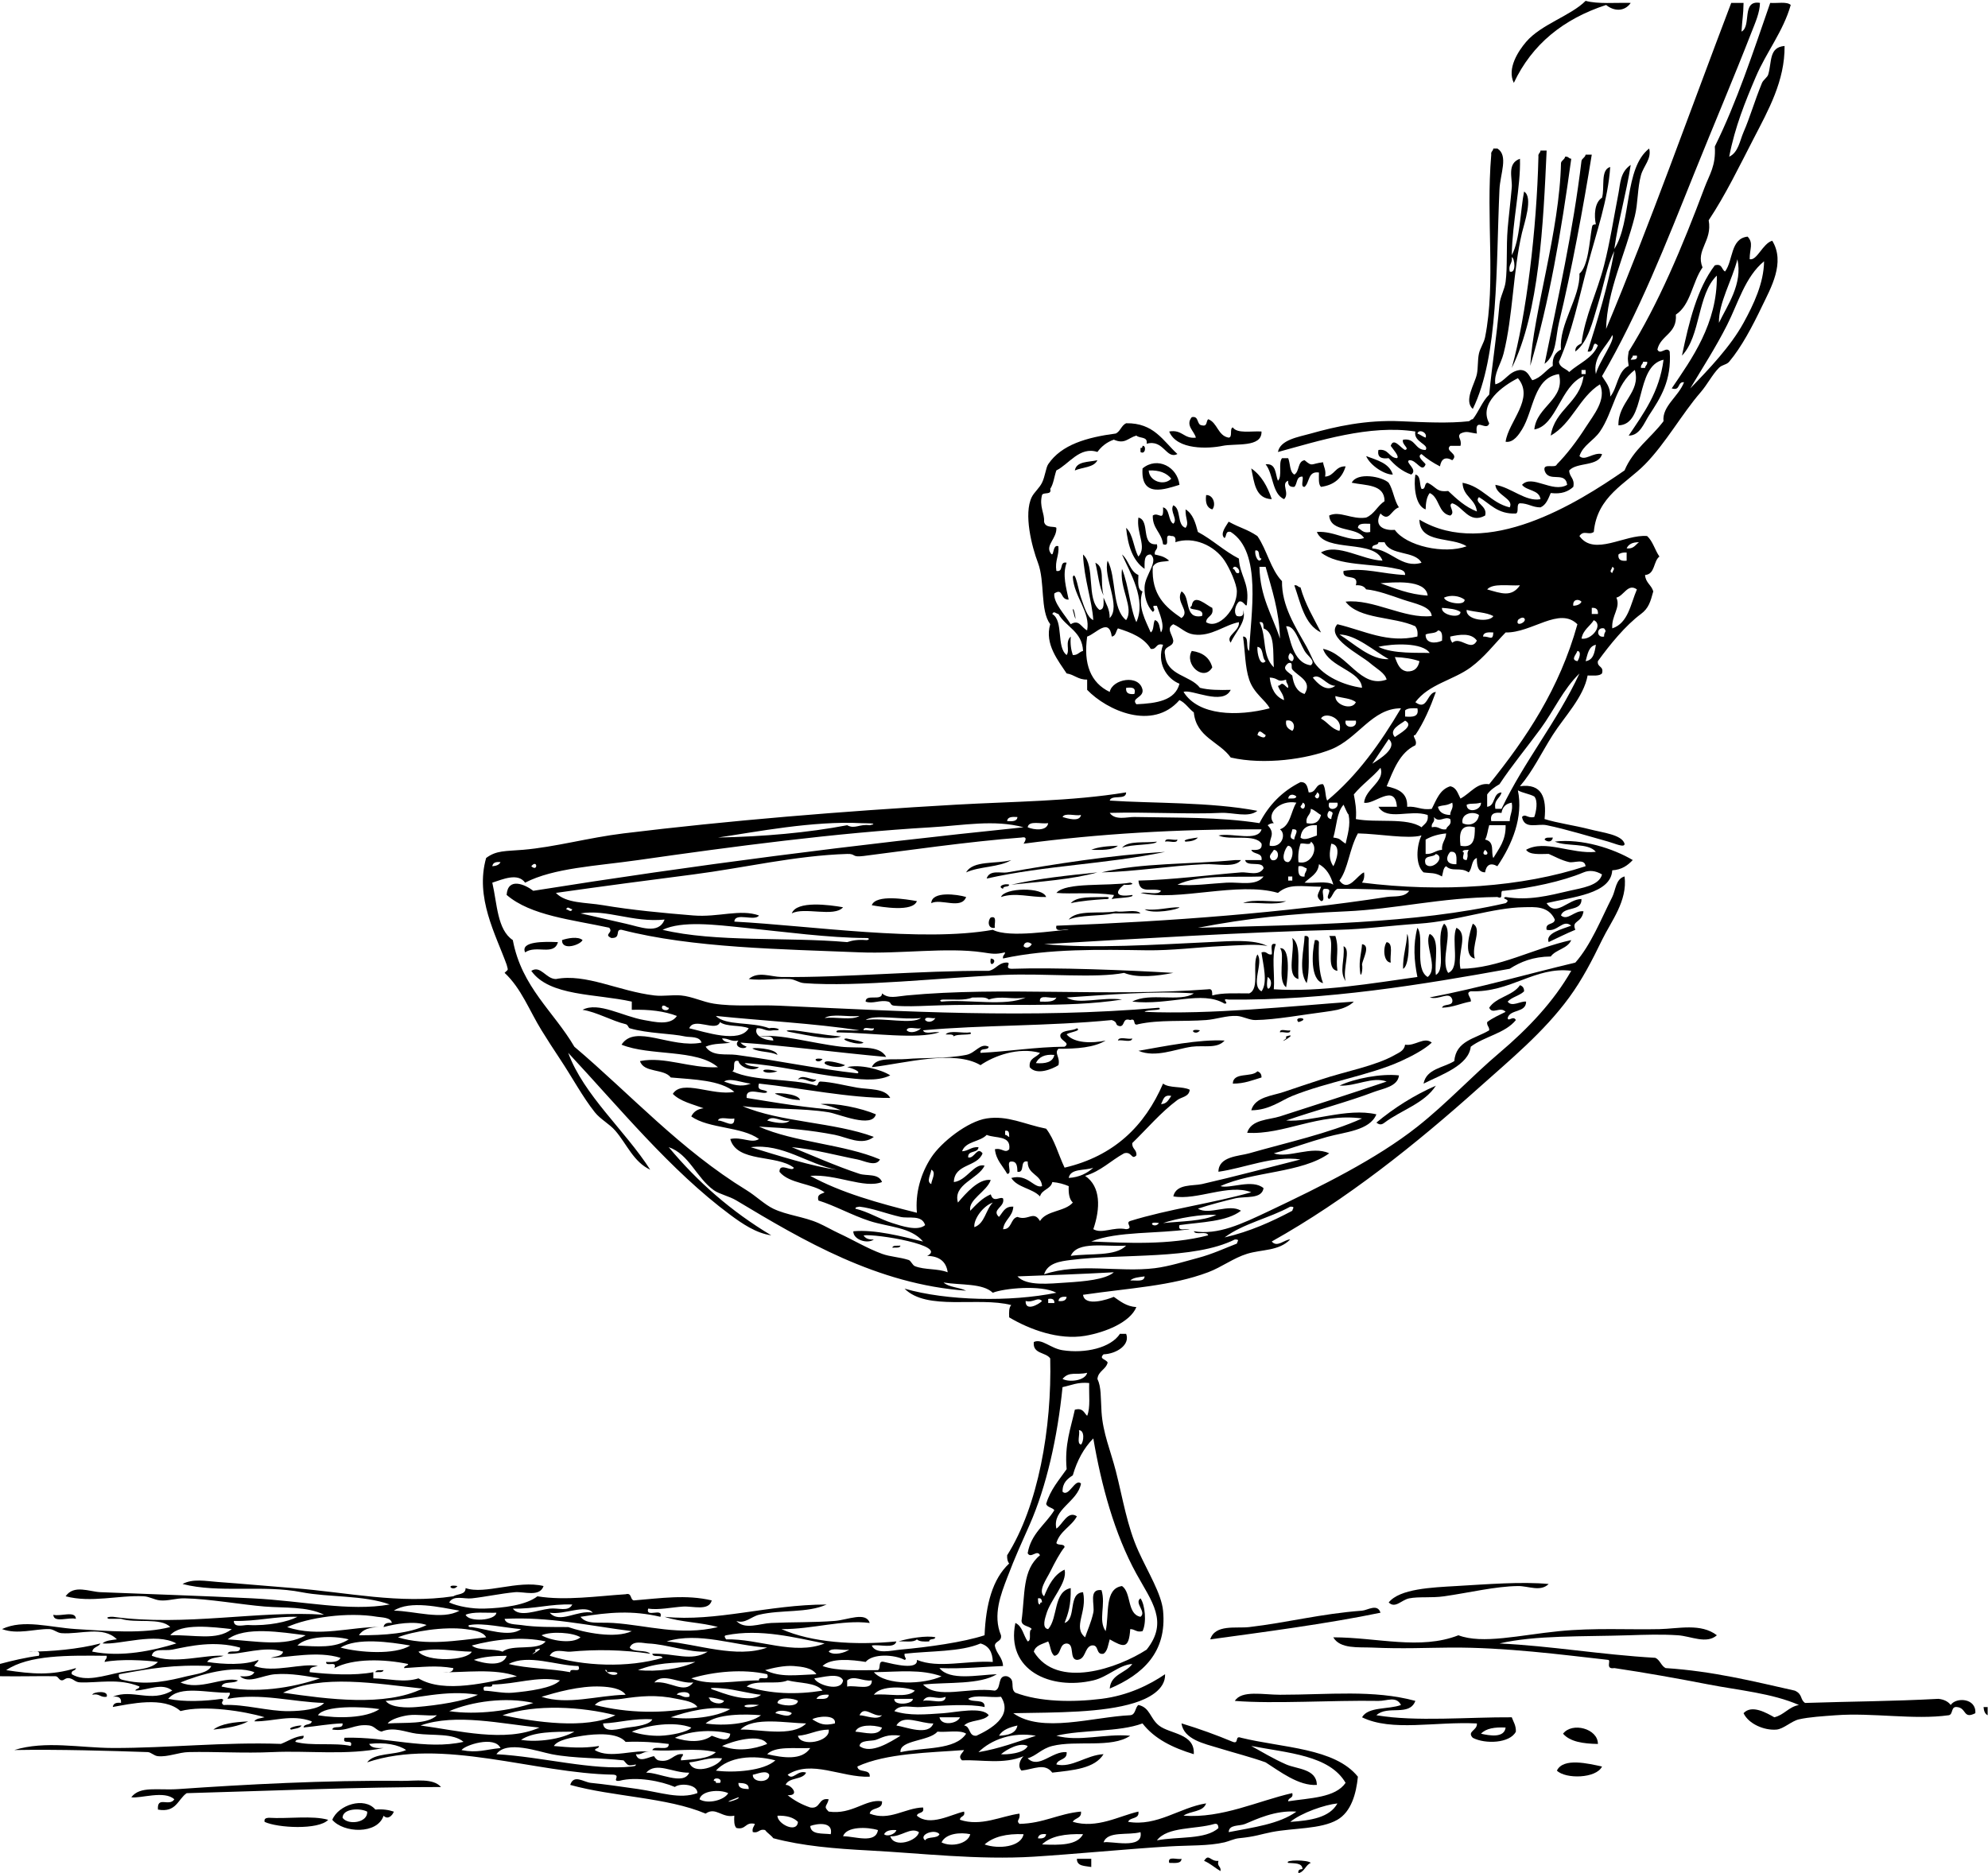 <?xml version="1.0" encoding="UTF-8"?><svg xmlns="http://www.w3.org/2000/svg" xmlns:xlink="http://www.w3.org/1999/xlink" height="219.2" preserveAspectRatio="xMidYMid meet" version="1.0" viewBox="-0.0 -0.1 232.6 219.2" width="232.6" zoomAndPan="magnify"><g id="change1_1"><path d="m190.8.24c-.741,1.071-2.003.97-2.88.24-5.005,1.635-8.673,4.607-10.8,9.12-.83-1.686.542-3.752 1.439-4.8 1.771-2.066 5.242-3.06 6.961-4.8 1.444.396 3.485.194 5.28.24z" fill="inherit" fill-rule="evenodd"/></g><g id="change1_2"><path d="m175.2,17.28c1.317.841.324,2.953.24,4.8-.411,9.049-.073,19.459-3.12,25.68-1.089-.975.236-2.905.479-4.08 .155-.748.073-1.633.24-2.4 .142-.649.587-1.251.72-1.92 1.276-6.407.079-13.848.721-21.36-.068-.388.227-.413.239-.72h.481z" fill="inherit" fill-rule="evenodd"/></g><g id="change1_3"><path d="m180.24,17.52h.72c-.386,8.497-.858,18.979-4.08,25.44 1.702-6.097 2.922-16.244 3.12-24.72-.067-.387.227-.413.24-.72z" fill="inherit" fill-rule="evenodd"/></g><g id="change1_4"><path d="m186.24,18c-.982,6.078-2.348,13.524-3.84,19.68-.411,1.692-.255,3.713-1.681,4.8 1.582-7.779 3.316-15.404 4.32-23.76 .085-.315.423-.377.48-.72h.721z" fill="inherit" fill-rule="evenodd"/></g><g id="change1_5"><path d="m183.12,18.24c.388-.067.413.227.72.24-1.167,8.513-2.572,16.788-4.8,24.24 .369-6.276 3.438-15.786 3.6-23.76 .085-.315.422-.377.48-.72z" fill="inherit" fill-rule="evenodd"/></g><g id="change1_6"><path d="m139.44,48.72c.9-.181.522.917 1.199.96 .646.166.464-.496.721-.72 1.107.412 1.109,1.93 2.399,2.16 .499-.062.065-1.055.48-1.2 .522.757 2.153.406 3.359.48 .071,1.92-3.058,1.364-4.56,1.68-1.59.334-5.346.527-6.24-1.68 1.546-.266 1.677.884 3.12.72-.169-.755-1.264-1.439-.478-2.4z" fill="inherit" fill-rule="evenodd"/></g><g id="change1_7"><path d="m133.68,52.08c.466-.095.351,1.093-.239.72v-.48c.204.044.225-.093.239-.24z" fill="inherit" fill-rule="evenodd"/></g><g id="change1_8"><path d="m159.84,53.28c1.281.479 2.708.812 3.12,2.16-.901.036-2.618-1.014-3.12-2.16z" fill="inherit" fill-rule="evenodd"/></g><g id="change1_9"><path d="m150,53.52h.72c.258.623.152,1.607.721,1.92 .618-.342.359-1.561 1.199-1.68 .955.819.719.405 2.16.24 .077.563.379.901.24,1.68 1.121-.078 1.156-1.244 2.4-1.2-.404,1.356-1.328,2.192-2.881,2.4-.33-.309-.237-1.042-.239-1.68-1.316-.196-1.068,1.172-1.681,1.68-.521.041-.108-.851-.239-1.2-.771-.051-.585.856-.96,1.2-.524.043-.764-.196-.721-.72-.898.334.227,1.45-.479,2.16-1.431-.65-1.231-2.928-2.16-4.08 1.263-.143 1.113,1.127 1.44,1.92 .546-.493.007-2.073.48-2.64z" fill="inherit" fill-rule="evenodd"/></g><g id="change1_10"><path d="m128.4,53.76c-.409.872-1.755.806-2.641,1.2 .183-1.098 1.6-.96 2.641-1.2z" fill="inherit" fill-rule="evenodd"/></g><g id="change1_11"><path d="m138,56.64c-1.591.474-4.569,1.634-4.32-1.92 1.741-1.437 4.084-.174 4.32,1.92zm-.96-.72c-.537-.663-1.384-1.016-2.64-.96 .058,1.265 1.795,1.853 2.64.96z" fill="inherit" fill-rule="evenodd"/></g><g id="change1_12"><path d="m146.4,54.72c1.186.814 1.896,2.103 2.399,3.6-1.932-.067-2.051-1.948-2.399-3.6z" fill="inherit" fill-rule="evenodd"/></g><g id="change1_13"><path d="m141.12,57.84c.849-.045 1.188,1.142.72,1.68-.618-.182-.834-.766-.72-1.68z" fill="inherit" fill-rule="evenodd"/></g><g id="change1_14"><path d="m128.16,65.76c1.166.538.518,2.209.96,3.84-.538-1.062-.648-2.552-.96-3.84z" fill="inherit" fill-rule="evenodd"/></g><g id="change1_15"><path d="m151.44,68.4c.387-.068.413.227.72.24 .557,2.003 1.54,3.579 2.399,5.28-1.941-.938-2.371-3.389-3.119-5.52z" fill="inherit" fill-rule="evenodd"/></g><g id="change1_16"><path d="m139.44,76.08c1.269.171 2.093.786 2.399,1.92-1.006,1.74-3.309-.342-2.399-1.92z" fill="inherit" fill-rule="evenodd"/></g><g id="change1_17"><path d="m180.72,98.16c.074-.326.602-.199.96-.24-.067.556-.641.552-.96.24z" fill="inherit" fill-rule="evenodd"/></g><g id="change1_18"><path d="m136.32,98.4c.029-.53 1.018-.102 1.439-.24-.029.53-1.017.102-1.439.24z" fill="inherit" fill-rule="evenodd"/></g><g id="change1_19"><path d="m130.8,98.88c-.663.537-1.902.498-3.12.48 .835-.365 1.966-.434 3.12-.48z" fill="inherit" fill-rule="evenodd"/></g><g id="change1_20"><path d="m118.32,100.56c-1.39.851-3.752.728-5.28,1.44 .802-1.438 3.522-.959 5.28-1.44z" fill="inherit" fill-rule="evenodd"/></g><g id="change1_21"><path d="m144.48,100.56h.72c-.715.933-2.751.409-4.32.48-3.971.18-8.095.867-12,.96 4.556-1.124 10.419-.941 15.6-1.44z" fill="inherit" fill-rule="evenodd"/></g><g id="change1_22"><path d="m128.4,102c-3.009.832-6.616,1.064-10.08,1.44 3.115-.725 6.595-1.085 10.08-1.44z" fill="inherit" fill-rule="evenodd"/></g><g id="change1_23"><path d="m132.24,103.2c.762.202-.426.317-.72.24-1.102.855-1.023,1.506.96,1.2 .312.329-1.748.321-2.4.48 .046-.194.241-.239.24-.48-2.563-.364-4.863-.074-6.721-.24 1.112-1.286 5.927-.752 8.641-1.2z" fill="inherit" fill-rule="evenodd"/></g><g id="change1_24"><path d="m118.08,103.44c-.055.346-.717.083-.72.48-.771-.271.231-.685.72-.48z" fill="inherit" fill-rule="evenodd"/></g><g id="change1_25"><path d="m122.4,104.88c-1.862.048-3.603-.572-5.28,0 .389-1.096 4.912-1.201 5.28,0z" fill="inherit" fill-rule="evenodd"/></g><g id="change1_26"><path d="m113.04,104.88c-.567,1.506-2.958.137-4.08.72 .055-1.441 3.048-1.036 4.08-.72z" fill="inherit" fill-rule="evenodd"/></g><g id="change1_27"><path d="m125.28,105.6c.749-.851 2.535-.664 4.08-.72 .594-.03.408.294 0,.24-1.424.095-2.835.206-4.08.48z" fill="inherit" fill-rule="evenodd"/></g><g id="change1_28"><path d="m107.28,105.36c-.495,1.307-4.05.695-5.28.48 .494-1.307 4.05-.694 5.28-.48z" fill="inherit" fill-rule="evenodd"/></g><g id="change1_29"><path d="m145.44,105.6c1.203-.557 3.438-.083 5.04-.24-1.204.557-3.438.082-5.04.24z" fill="inherit" fill-rule="evenodd"/></g><g id="change1_30"><path d="m98.64,106.08c-1.033,1.208-4.557-.077-6,.72 .553-1.53 4.439-.998 6-.72z" fill="inherit" fill-rule="evenodd"/></g><g id="change1_31"><path d="m125.04,107.52c.951-1.208 3.686-.634 5.52-.96 .888.153 2.392-.311 2.881.24h-3.12c-1.657.345-3.866.135-5.281.72z" fill="inherit" fill-rule="evenodd"/></g><g id="change1_32"><path d="m115.92,107.28c.807-.246.374.747.48,1.2-.831.168-.861-.841-.48-1.2z" fill="inherit" fill-rule="evenodd"/></g><g id="change1_33"><path d="m168.96,108c1.156.892-.506,4.251.48,5.76 1.488-.591.315-3.844.96-5.28 1.48.742.058,2.949.479,4.8 4.461-.027 8.617-2.417 12.96-3.36-.425,1.015-1.792,1.088-2.399,1.92-2.059.021-3.539.622-4.801,1.44-10.182,1.841-21.523,3.725-32.88,3.6-1.051-.175.193.477-.479.48-2.667-1.591-6.54.246-10.8-.24 2.005-1.107 5.624.105 7.199-.96-4.479-.319-10.224.176-14.88.479 1.371.887 4.148-.104 6.48.24-6.678,1.048-14.394.385-22.56.72-1.388.058-2.824.11-4.08,0-.533-.047-.327-.38-.72-.479-.955-.242-1.807.314-2.64,0-.005-.965 1.924.004 1.92-.96 .802.66 1.649.356 2.88.239 11.268-1.07 23.331.185 35.28-.72 .512-.112.457.343.479.72 1.186-.334 2.807-.233 4.32-.239 1.297-.543.29-3.39.96-4.561 .776.929-.853,3.579.479,4.32 .77-1.047.186-3.1 0-4.56 .679-.199.622.338 1.2.239 .106-.453-.326-1.446.48-1.2-.525,1.315-.105,3.575-.24,5.28 5.475.354 11.601-.719 16.8-1.439-.384-1.922-.522-3.763 0-5.76 .853,1.06-.386,4.815 1.2,5.76 1.329-1.041-.464-3.853.24-5.041 1.25.59.528,3.152.72,4.8 1.314-.73-.119-4.473.963-5.998zm-20.64,6.24c-.435,2.724 1.07.643 0,0zm-32.64,2.64c-.349-.371-1.229-.211-1.92-.24-.831.369-2.188.213-3.36.24-.255-.011-.609.113-.24.24 3.142-.299 7.49.61 9.84-.48-1.64.297-2.774-.265-4.32.24zm6,.24c.816.017 1.675.074 1.92-.48-.602.198-2.067-.467-1.92.48z" fill="inherit" fill-rule="evenodd"/></g><g id="change1_34"><path d="m172.32,108c1.168.627-.231,2.576.239,4.08-1.449-.287-.545-3.28-.239-4.08z" fill="inherit" fill-rule="evenodd"/></g><g id="change1_35"><path d="m164.64,109.2c.319.505.263,3.769-.479,4.081-.033-1.553.408-2.632.479-4.081z" fill="inherit" fill-rule="evenodd"/></g><g id="change1_36"><path d="m152.64,109.44c.279-.039.428.053.48.24-.046,1.795.155,3.836-.24,5.28-.998-1.385-.288-4.065-.24-5.52z" fill="inherit" fill-rule="evenodd"/></g><g id="change1_37"><path d="m155.521,109.44h.72c.484,1.49.009,2.515.24,4.08-1.472-.208-.278-3.083-.96-4.08z" fill="inherit" fill-rule="evenodd"/></g><g id="change1_38"><path d="m68.16,109.92c-.252.569-2.446,1.296-2.4,0 .595-.209 1.861-.469 2.4,0z" fill="inherit" fill-rule="evenodd"/></g><g id="change1_39"><path d="m151.2,109.68c1.062.778.601,3.079.72,4.8-1.478-.363-.383-3.297-.72-4.8z" fill="inherit" fill-rule="evenodd"/></g><g id="change1_40"><path d="m153.84,109.92c.279-.039.427.053.48.24-.067,1.827-.009,3.528.479,4.8-1.516-.361-1.306-3.602-.959-5.04z" fill="inherit" fill-rule="evenodd"/></g><g id="change1_41"><path d="m65.28,110.16c-.456,1.647-2.544.288-3.84,1.2-.585-1.311 2.245-1.271 3.84-1.2z" fill="inherit" fill-rule="evenodd"/></g><g id="change1_42"><path d="m162.24,110.16c.836.123.352,1.567.479,2.399-.863-.062-.928-1.775-.479-2.399z" fill="inherit" fill-rule="evenodd"/></g><g id="change1_43"><path d="m159.36,110.399c1.067.139.038,1.821 0,2.4 .139.488-.164,1.892-.24.72-.143-1.262.178-2.061.24-3.12z" fill="inherit" fill-rule="evenodd"/></g><g id="change1_44"><path d="m149.76,110.88c1.21-.189.968,3.11.721,4.56-1.094-.824-.075-3.943-.721-4.56z" fill="inherit" fill-rule="evenodd"/></g><g id="change1_45"><path d="m157.2,110.64c.919.378-.145,2.664.24,4.08-.791-1.166-.081-2.343-.24-4.08z" fill="inherit" fill-rule="evenodd"/></g><g id="change1_46"><path d="m115.92,112.08c1.04.1-.253,1.393 0,0z" fill="inherit" fill-rule="evenodd"/></g><g id="change1_47"><path d="m117.6,112.56c.989-.113-.23.646.721.721 5.212-.178 13.581.157 18.96.479-1.826.353-4.18.649-5.76,0-3.306.654-9.298.026-14.16.24-7.11.312-17.06,1.44-23.28.96-.635-.049-1.059-.445-1.68-.48-1.503-.083-3.318.197-4.8,0 1.105-.954 2.603-.252 3.84-.239 7.467.077 16.048-.759 24.24-.721 .809-.15 1.067-.852 1.919-.96z" fill="inherit" fill-rule="evenodd"/></g><g id="change1_48"><path d="m177.84,115.2c.296.104.493.307.48.72-.526.514-1.421.66-1.92,1.2 .475.688 1.497-.083 2.159,0-.005,1.354-1.871.848-2.159,1.92 .066.504.641-.348.96.24-1.244,1.556-3.688,1.911-5.28,3.119-.248,2.182-3.389,3.254-5.521,4.32 .33-1.75 2.32-1.84 3.601-2.64 .174-2.387 2.491-2.629 4.08-3.601 .03-.43-.294-.506-.24-.96 .632-.487 1.415-.824 2.16-1.199-.636-.695-1.54.37-1.92-.48 .815-1.265 2.767-1.392 3.6-2.639z" fill="inherit" fill-rule="evenodd"/></g><g id="change1_49"><path d="m151.92,119.52c-.718-.757 1.618-.465 0,0z" fill="inherit" fill-rule="evenodd"/></g><g id="change1_50"><path d="m98.4,121.2c-1.274.528-3.968-.167-5.76-.48-.95-.166-.667-.273.24-.24 .344.012 3.789.592 5.52.72z" fill="inherit" fill-rule="evenodd"/></g><g id="change1_51"><path d="m140.4,120.479c-.527.734-1.537-.276 0,0z" fill="inherit" fill-rule="evenodd"/></g><g id="change1_52"><path d="m149.76,120.72c-.04-.521.852-.108 1.2-.24 .041.52-.852.109-1.2.24z" fill="inherit" fill-rule="evenodd"/></g><g id="change1_53"><path d="m110.64,120.96c.489-.551 1.993-.087 2.88-.24 .559.421-1.629.115-1.92.48-.074-.326-.601-.199-.96-.24z" fill="inherit" fill-rule="evenodd"/></g><g id="change1_54"><path d="m101.04,121.92c-.534.437-3.174-.495-1.92-.48-.277-.003 1.379.206 1.92.48z" fill="inherit" fill-rule="evenodd"/></g><g id="change1_55"><path d="m130.8,121.68c.104-.536 1.183-.097 1.681-.24-.104.537-1.184.097-1.681.24z" fill="inherit" fill-rule="evenodd"/></g><g id="change1_56"><path d="m143.28,121.68c-.868.99-2.471.534-3.84.72-1.917.262-4.211,1.332-6.24.48 3.063-.538 7.112-1.366 10.08-1.2z" fill="inherit" fill-rule="evenodd"/></g><g id="change1_57"><path d="m167.521,121.92c-.833.792-2.327,1.58-3.601,2.16-3.679,1.675-8.617,2.429-12.72,4.08-1.312.528-2.67,1.671-4.8,1.68 .436-1.586 2.483-1.686 3.84-2.16 1.383-.484 2.885-.958 4.319-1.439 2.862-.961 6.363-1.578 8.641-2.88 .474-.271 1.082-.474 1.2-1.2 1.171.201 2.212-.976 3.121-.241z" fill="inherit" fill-rule="evenodd"/></g><g id="change1_58"><path d="m96.24,123.84c-.527.733-1.537-.278 0,0z" fill="inherit" fill-rule="evenodd"/></g><g id="change1_59"><path d="m98.88,124.56c-.729.468-2.362.03-2.4-.239-.066-.479 1.708-.032 2.4.239z" fill="inherit" fill-rule="evenodd"/></g><g id="change1_60"><path d="m90.96,125.28c-1.848.588-2.537-.67 0,0z" fill="inherit" fill-rule="evenodd"/></g><g id="change1_61"><path d="m147.12,125.28c.295.104.493.307.479.72-1.046.313-1.995.725-3.359.72 .045-1.395 2.188-.693 2.88-1.44z" fill="inherit" fill-rule="evenodd"/></g><g id="change1_62"><path d="m93.36,126.24c.475-.689 1.498.083 2.16,0-.501.715-1.262-.319-2.16,0z" fill="inherit" fill-rule="evenodd"/></g><g id="change1_63"><path d="m168,126.96c-1.352,2.088-4.035,2.845-6,4.32-.355.277-.604.277-.96,0 2.057-1.703 4.346-3.175 6.96-4.32z" fill="inherit" fill-rule="evenodd"/></g><g id="change1_64"><path d="m104.4,145.92c.074-.326.601-.199.96-.24-.074.326-.601.199-.96.24z" fill="inherit" fill-rule="evenodd"/></g><g id="change1_65"><path d="m181.2,185.28c-.976.95-2.361.225-3.601.239-2.663.033-5.747.791-8.64,1.2-1.494.212-2.928.015-4.08.24-.908.178-1.635,1.237-2.399.479 1.301-1.611 5.044-1.752 7.92-1.92 3.505-.203 7.682-.54 10.8-.238z" fill="inherit" fill-rule="evenodd"/></g><g id="change1_66"><path d="m53.52,185.52c-.527.733-1.537-.277 0,0z" fill="inherit" fill-rule="evenodd"/></g><g id="change1_67"><path d="m161.521,188.64c-6.226,1.296-14.011,2.31-19.921,3.12 .569-1.802 3.027-1.26 4.561-1.439 4.495-.527 8.371-1.559 13.2-1.92 .654-.05 1.806-.874 2.16.239z" fill="inherit" fill-rule="evenodd"/></g><g id="change1_68"><path d="m6.24,188.88c.798.241 2.61-.53 2.64.48-.798-.242-2.61.531-2.64-.48z" fill="inherit" fill-rule="evenodd"/></g><g id="change1_69"><path d="m200.88,191.28c-1.219,1.07-3.022.104-4.56,0-1.893-.128-3.871-.062-5.761,0-5.386.174-10.939-.021-15.119.96 6.028.283 11.721,1.3 18.239,1.68 .55.25.667.933 1.2,1.2 5.557.364 10.286,1.554 15.12,2.64 .94.423.592,1.044 1.2,1.44 5.663-.187 10.047-.183 15.6-.48 .651.069 1.132.309 1.44.72 .604-.936 3.013-.825 2.88.961-1.458.741-.991-.622-2.16-.721-.73-.091-.407.873-.96.96-4.05.564-8.896-.32-13.2,0-1.459.109-3.113.204-4.319.48-.89.203-1.796,1.131-2.641,1.2-1.425.116-3.255-.666-3.84-1.92 .961-1.056 2.724-.01 3.6.479 1.161-.278 1.666-1.215 2.881-1.44-3.151-1.379-6.97-1.705-10.561-2.399-3.691-.714-7.388-1.379-11.04-1.92-1.11.181-.333-.917-.72-.96-5.372-.597-11.995-1.484-18.48-1.44-2.729.019-5.581.161-9.12,0-1.585-.072-3.771.189-4.56-1.2 5.154.007 10.15,1.515 14.64-.239 2.82,1.069 7.171-.023 11.761-.48 4.126-.41 8.196-.158 11.76-.24 2.254-.052 4.844-.721 6.72.719z" fill="inherit" fill-rule="evenodd"/></g><g id="change1_70"><path d="m109.44,191.52c-.054.346-.716.084-.72.48-.592.031-1.157.036-1.44-.24-.398.402-1.409.191-2.16.24 1.136-.359 3.354-.729 4.32-.48z" fill="inherit" fill-rule="evenodd"/></g><g id="change1_71"><path d="m43.92,195.6c.074-.325.601-.199.96-.239-.074.325-.601.198-.96.239z" fill="inherit" fill-rule="evenodd"/></g><g id="change1_72"><path d="m10.8,198.24c.058-.348 1.976-.559 1.68.239-.757.119-.848-.431-1.68-.239z" fill="inherit" fill-rule="evenodd"/></g><g id="change1_73"><path d="m165.6,198.96c-.71,1.879-3.242.451-4.56,1.68 4.579.787 10.885.202 15.84.24 .187.533.504.936.48,1.68-.694,1.367-3.588,1.481-5.04.721-.741-.77.563-.847.479-1.681-4.932-.246-9.933.988-13.439-.72 .728-1.271 3.101-.899 4.56-1.44-.567-1.091-1.646-.463-2.64-.479-5.429-.092-12.213.368-16.8,0 .792-1.282 3.317-.72 5.279-.72 5.767-.001 10.928-.614 15.841.719zm7.68,3.84c1.004.229 2.728.529 2.88-.72-1.265-.066-2.303.098-2.88.72z" fill="inherit" fill-rule="evenodd"/></g><g id="change1_74"><path d="m232.56,199.68v.96c-.321-.157-.446-.513-.479-.96h.479z" fill="inherit" fill-rule="evenodd"/></g><g id="change1_75"><path d="m29.04,201.36c-1.104.575-2.561.799-4.08.96 .959-.72 2.485-.875 4.08-.96z" fill="inherit" fill-rule="evenodd"/></g><g id="change1_76"><path d="m186.96,204c-1.732-.028-3.261-.259-4.08-1.2 1.047-1.392 4.089-.609 4.08,1.2z" fill="inherit" fill-rule="evenodd"/></g><g id="change1_77"><path d="m187.44,206.64c-.673,1.413-4.269,1.486-5.28.48 .743-1.563 3.728-.808 5.28-.48z" fill="inherit" fill-rule="evenodd"/></g><g id="change1_78"><path d="m51.6,209.04c-9.454-.009-19.862.444-29.76.72-1.042.718-1.212,2.309-3.36,1.92-.12-1.653 1.3-.286 1.92-1.2-1.153-1.081-3.957-.075-5.04-.239 1.038-1.361 3.102-.792 5.52-.96 7.663-.534 17.248-1.054 26.16-.96 1.57.015 3.637-.347 4.56.719z" fill="inherit" fill-rule="evenodd"/></g><g id="change1_79"><path d="m46.08,211.92c-.175.488-.722.98-1.2.48-.733,2.216-4.701,2.025-6,.479 .691-1.747 3.749-2.74 5.04-1.2 .874-.074 1.562.039 2.16.241zm-6,.72c.641.902 2.988.583 2.88-.72-.798-.435-2.864-.393-2.88.72z" fill="inherit" fill-rule="evenodd"/></g><g id="change1_80"><path d="m38.4,212.88c-1.142,1.208-5.938.949-7.44.24-.088-.408.188-.453.48-.48 2.256.144 5.099-.299 6.96.24z" fill="inherit" fill-rule="evenodd"/></g><g id="change1_81"><path d="m142.56,217.68c-.198.679.339.622.24,1.2-.657-.383-1.184-.896-1.92-1.2 .575-.925.708.109 1.68,0z" fill="inherit" fill-rule="evenodd"/></g><g id="change1_82"><path d="m126,217.439h1.68v.961c-.739-.141-1.699-.061-1.68-.961z" fill="inherit" fill-rule="evenodd"/></g><g id="change1_83"><path d="m138.24,217.439c-.027.613-.804.477-1.44.48-.228-.866.945-.334 1.44-.48z" fill="inherit" fill-rule="evenodd"/></g><g id="change1_84"><path d="m119.76,96.72c-3.446-.936-7.093-.215-10.8,0-11.146.646-23.269,2.261-34.32,3.84-4.919.703-9.844.906-13.2,2.64-.852-1.184-2.589-.403-3.84,0 .574,2.466.569,5.511 2.4,6.72 1.038,5.522 4.779,8.341 7.2,12.479 6.635,5.631 12.388,12.037 20.16,16.801 1.087.666 2.092,1.666 3.12,2.16 1.578.758 3.603.935 5.28,1.68 .827.367 1.636.848 2.4,1.2 1.624.749 3.311,1.767 5.04,2.399 .957.351 2.047.374 3.12.721 .257.083.444.609.72.72 1.163.464 2.67.25 3.84.72-.171-1.269-.99-1.89-2.4-1.92 2.5-1.22-6.043-2.61-7.44-2.4 .204.356.604.517 1.2.48-.731.559-2.423.032-2.4-.96 2.52-.241 5.708.607 8.16,1.2-1.433-1.701-4.054-1.692-6.24-2.4-2.104-.682-4.084-1.81-6-2.4-.209-.769.37-.75.72-.959-1.488-1.073-4.132-.989-5.28-2.4-.017-1.18 1.509.094 1.68-.48-2.026-1.573-6.646-.553-7.44-3.359 1.355-.296 2.497.565 3.36,0-2.038-1.482-5.853-1.188-7.92-2.641 .256-.544.728-.872 1.44-.96-1.284-.476-2.724-.796-3.6-1.68 1.08-1.757 4.682.272 7.2-.24-1.667-1.372-4.644-1.436-7.44-1.68-.775-1.064-3.167-.513-3.6-1.92 2.919-.578 5.832.873 9.12.72-2.482-2.158-7.992-1.288-11.28-2.64 1.592-2.471 5.792.478 9.36-.24-.228-.784-1.369-.599-1.92-.72-1.652-.365-4.371-.338-6.48-.96-.17-.051-.195-.413-.48-.48-1.604-.377-3.377-1.422-5.04-1.68 1.85-.978 4.674.76 7.2,1.2 1.207.21 3.063.685 3.84-.48-1.444-.557-3.219-.781-5.28-.72v-.96c-4.18-.939-9.646-.595-11.76-3.601 1.12-.689 1.693.946 2.88.96 3.513-.684 7.33,1.424 11.52,1.92 1.052.125 2.103-.094 3.12,0 1.317.123 2.537.759 3.84.961 2.402.371 4.974.116 7.68.239 14.617.664 29.284,1.539 44.399.24 .594.379-1.414.166-1.68.48 7.787.339 17.136-.672 24.48-1.2-.48.506-1.287.812-1.92.96-.342.079-1.067.192-1.44.24-2.559.322-5.758.925-8.16.96-.699.01-1.449-.44-2.16-.48-1.192-.067-2.398.39-3.6.48-2.68.201-5.461-.059-7.92.479-.776.297-.184-.776-.96-.479-.947-.308-.581.699-1.2.72-.704-.121-.138-.454-.96-.72-7.314.722-15.247.568-22.08,1.199 .179.542 1.346.095 1.92.24-2.706.844-7.692.067-12,0-.457-.473 1.925-.143 2.64-.24-5.341-.818-11.218-1.102-16.8-1.68 1.144,1.173 4.162.652 6.24,1.44 .765-.185 1.822.292.48.239-.904.185-1.147-.292-1.92-.239-.362.705.524,1.369 1.92,1.439-.034-.687-1.001-.438-1.68-.479 2.368-.354 6.103.785 9.6,1.199 1.996.237 4.489-.267 5.28,1.2-5.698-.508-11.92-1.344-17.04-1.68 .176.224.436.363.72.479-.286.406-1.626.028-.96-.72-.904.185-1.147-.293-1.92-.24 .158.322.513.447.96.48-.809.192-1.84.026-2.88.479 .776,1.198 2.425.804 3.6.961 4.549.608 9.546,1.652 14.16,2.159 .489-.199-.76-.657-1.2-.72 1.413-.368 3.927.229 5.04.96-1.575.787-3.803.422-5.52.24-3.728-.394-7.523-1.433-11.52-1.68 .363.356 1.053.386 1.68.479-.677.583-2.255.025-2.4-.72-.87-.229-.244,1.036-.72,1.2 2.604,1.235 6.887.793 9.84,1.68 .261-.06.163-.478.48-.48 1.378.067 2.831.464 4.32.721 1.309.226 3.231.046 3.84,1.199-4.759.032-10.36-1.153-15.36-1.68-.306.946.657.623.96.96-.206.522-2.572-.761-2.4.72 3.583.577 7.124,1.197 11.04,1.44-.751-.289-1.509-.571-2.4-.72 1.77-.167 4.802.476 6.48,1.2-.432,1.677-4.326-.044-5.52-.24-3.165-.521-6.885-.316-10.08-.72 4.419,1.9 10.761,1.879 15.36,3.6-1.384,1.092-3.159.031-4.56-.24-2.927-.567-5.525-.79-8.88-.96 4.149,1.852 9.955,2.046 14.16,3.84-.485.904-1.835.154-2.64,0-2.114-.404-5.218-1.229-7.68-1.439 2.028.814 5.251,2.248 7.92,3.12 .856.279 2.231-.081 2.64.96-2.079.823-5.336-.966-8.4-.721 3.613,1.987 8.002,3.198 12.48,4.32-.206-2.262.431-4.575 1.68-6.479 1.183-1.803 4.269-4.223 6.48-4.561 2.471-.378 4.407.69 6.96,1.2 .983,1.256 1.433,3.047 2.159,4.56 5.769-1.352 9.377-4.863 11.521-9.84 .714.566 2.275.285 3.12.721-.08.839-.945.83-1.44,1.199-1.959,1.46-3.543,3.353-5.279,5.04-.063.703.542.737.479,1.44-.586.608-.512-.506-1.439-.24-1.553.849-2.71,2.091-4.561,2.64 1.856,1.25 1.794,3.819.96,6.24 1.023.593 2.333-.307 3.84,0 .948-.076-.178-.743.48-.96 4.455-1.385 9.613-2.066 14.16-3.359-2.613-1.037-6.376.992-9.12.479 .332-1.499 2.311-1.2 3.359-1.44 3.772-.862 7.889-1.966 11.521-2.88-3.203-.481-6.516,1.003-9.601,1.44 .01-1.818 2.414-1.819 3.601-2.16 4.254-1.223 9.412-2.35 13.2-4.08-5.1-.682-9.093,1.946-13.44,1.68 .469-1.583 2.557-1.506 3.84-1.92 3.81-1.227 8.48-2.725 12.48-4.08-1.665-.62-3.585.573-5.521.48 1.774-.845 4.889-1.432 6.96-1.2-.115,1.314-1.933,1.558-2.88,1.92-3.043,1.165-6.979,2.202-10.319,3.36 2.879.237 7.109-1.528 10.56-.72-.776,1.904-3.699,2.064-5.76,2.64-2.132.595-4.315,1.391-6.24,1.92 1.699.627 4.455-.943 6.48,0-3.199,2.321-8.94,2.101-12.721,3.84 1.083.345 3.734-.88 5.04.24-.22,1.335-2.126.903-3.359,1.2-.95.229-3.027.752-4.32,1.2 1.338.805 3.619-.633 5.04.239-1.669,1.291-4.602,1.318-7.2,1.681-.246.806.746.373 1.2.479-3.764.557-8.425.215-11.521,1.44 4.046.166 9.12.465 13.681-.721-.15-.569-1.478.038-1.681-.479 2.822.479 5.575-.832 8.88-2.4 5.995-2.845 12.479-6.044 17.28-9.84 3.449-2.727 6.412-5.943 9.601-8.64 3.37-2.851 6.355-6.017 8.399-9.601-4.281-.52-7.043,2.557-11.76,2.4-.703.203.144.772 0,1.2-1.161.199-2.037.683-3.36.72 .174-.546 1.369-.071 1.2-.96-.361-1.038-1.504.11-2.64-.24 5.904-1.135 11.357-2.722 17.04-4.08 1.82-2.058 2.997-5.064 4.319-7.68 .396-.781.397-2.126 1.44-2.4 .365,2.868-1.575,5.244-2.64,7.44-1.174,2.421-2.333,4.659-3.841,6.72-2.988,4.087-6.948,7.324-10.56,10.561-7.416,6.645-15.51,13.11-24.24,18 .62.758 1.504-.24 2.16-.24-1.344,1.381-3.309,1.147-5.04,1.68-1.593.49-2.984,1.567-4.56,2.16-4.306,1.62-9.057,1.828-14.641,2.64 .2,1.447 2.896.534 3.601.24 .763.518 1.444,1.115 2.64,1.2-.73,1.784-3.639,2.96-6,3.36-3.078.521-6.486-.735-8.88-2.16-.031-.592-.036-1.156.24-1.44-3.864-1.003-9.858.717-12.48-1.92 4.898,1.422 12.361,1.584 17.76.48-1.792-.96-6.173-.516-7.439,0-1.183-1.138-3.77-.87-5.76-1.2 .628.572 1.844.556 2.64.96-10.39-.746-19.081-5.881-26.88-10.561-.858-.515-1.976-.728-2.64-1.199-2.05-1.457-2.874-4.211-5.28-5.04 3.377,4.062 7.341,7.539 12,10.319-1.756-.236-3.426-1.379-4.8-2.399-7.004-5.201-12.941-12.508-18.96-18.96 1.828,4.972 6.627,9.052 9.6,13.68-1.947-.899-2.729-2.985-4.08-4.56-.688-.802-1.736-1.327-2.4-2.16-1.431-1.798-2.639-4.075-4.08-6.24-.761-1.144-1.47-2.245-2.16-3.36-1.416-2.286-2.363-4.903-4.32-6.72 .444-.462.439-.189.24-.96-1.286-3.553-3.714-7.849-2.4-12.48 1.193-.901 2.253-.786 4.32-.96 3.736-.315 7.623-1.414 11.76-1.92 12.194-1.491 25.605-2.605 38.88-3.36 6.62-.376 13.514-.387 19.92-1.44 .009.969-1.709.21-1.92.96 4.919.337 11.812.148 17.28,1.2-1.071.848-2.843.161-4.32.24-3.341.179-8.58-.121-12.96,0 .63.921 2.065.463 2.88.48 5.015.103 9.902-.017 14.641.72 1.085-2.115 2.665-3.734 4.8-4.8 .755-.035.824.616.96,1.2 .946.066.733-1.026 1.68-.96 .328.473.229,1.371.48,1.92 3.545-2.935 6.231-6.729 8.64-10.8-3.386-.01-5.021,3.54-8.16,4.8-2.809,1.127-7.815,1.866-11.76.96-1.329-1.871-4.041-2.359-4.32-5.28-.596-.443-.966-1.114-1.68-1.44-3.153,3.631-8.485,1.208-10.8-1.2v-1.2c-1.069.029-1.488-.592-2.4-.72-.957-1.467-2.61-3.437-1.92-5.76-1.207-1.622-.585-4.959-1.439-7.2-.715-1.874-1.691-5.708-.721-7.68 .272-.553.889-1.048 1.2-1.68 .36-.732.455-1.765.72-2.16 1.547-2.302 4.524-3.147 7.92-3.6 .533-.267.65-.95 1.2-1.2 3.258-.058 4.326,2.074 6,3.6-1.32.674-1.594-1.761-3.6-1.2 .168-.888-.842-.599-1.2-.96-1.009.299-1.344,1.049-2.64.48-.828.292-1.447.793-1.92,1.44-2.08-.68-3.333,1.438-4.801,2.16-.253.706-.33,1.59-.72,2.16 .215.774-.782.337-.96.72-.343,1.392.311,2.093.24,3.12 .149.825 1.291.486 1.439.72 .072,1.201-1.242,1.994-.72,2.88 .493.855.203-1.049.96-.72 .097,1.137-.429,1.652-.24,2.88 .918.197.283-1.157 1.2-.96-.525,1.469-.029,2.965.24,4.32-1.039.031-.591-1.424-1.68-.72-.135,1.074 1.27,2.526 1.92,3.6 1.012-.611 1.214.378 1.92.72 .414-2.125-1.515-3.902-1.68-6.24 .289-.878.692,1.641.96,2.4 .395,1.123.729,2.312 1.439,2.64-.132-2.251-1.07-4.745-1.2-7.68 1.484,1.316.361,5.239 1.92,6.48 .613-.027.477-.804.48-1.44 .293.748.737,1.343.72,2.4 1.366-1.379-.797-4.778-.24-6.72 1.056,1.985.463,5.618 2.16,6.96 .978-1.417-.804-3.694-.479-6 .821,2.041.958,4.711 1.68,6.24 1.193-2.64-.758-5.843-1.68-7.92 .794.646.913,1.967 1.92,2.4-.025.825-.124,1.724.479,1.92-.602,1.828.381,3.431.96,4.8 .397-.243.261-1.02.48-1.44 .581.139.533.906.72,1.44 .525-.776-.224-2.328-.479-3.12-.949-.041.076.369-.48.72-.703-.734-.995-1.797-.96-2.88 .048-1.468 1.693-3.024.72-3.84-.817-.018-.71.89-.72,1.68-1.37-.95-1.951-2.688-2.16-4.8 .845.755.854,2.346 1.44,3.36 1.035-1.137-.269-2.751 0-4.56 1.426.333.204,3.315 2.16,3.12 .198.678-.339.622-.24,1.2 .577.146 1.033.171 1.68.72-.521.193-1.465-.054-1.92.72-.184,3.304 1.506,4.734 3.36,6 1.097-.824-.753-1.842 0-3.12 1.129.631.227,3.293 2.399,2.88 .417-1.073-2.014-.525-1.199-1.2 .224-1.554 1.777.004 2.399.24 .229,1.029-.673.927-.72,1.68 1.472.926 3.619-1.581 3.6-3.6-.008-.883-.867-2.742-1.439-3.6-1.183-1.77-3.611-2.881-5.76-2.16 .081-.481-.05-.751-.48-.72-1.013-.373.053,1.333-.96.96-.148-1.372-1.24-1.8-1.2-3.36 .705-.493 1.295.875 1.2-.96 .835.205.557,1.523 1.2,1.92 .585-.502-.443-1.447 0-2.16 .965.395.393,2.327 1.439,2.64 .453-.584-.042-1.007 0-2.16 .851.51 1.159,1.561 1.44,2.64 1.722.918 3.056,2.224 4.8,3.12 .085,1.915 1.205,2.795.96,5.04-.029,1.124-.35-.261-.96,0-.367.335-.682,1.242-.24,1.68 .624.144.864-.097.721-.72 .515,1.321-.98,2.695-1.44,3.84-.662-.834 1.07-1.321.96-2.4-1.685.314-3.231,1.726-5.28,1.44-.984-.138-1.482-.8-2.399-1.2-.877.501-.118,1.146 0,1.92-.006.874-1.25.51-.96,1.68 .197,2.442 2.935,2.345 4.08,3.84 1.014.266 2.283.276 3.6.24-.906,1.901-4.608-.127-5.52.24 1.735,2.8 6.298,2.897 10.079,1.92-.465-.954-1.846-1.705-2.399-3.36-.496-1.482-.473-3.337-.72-5.04 .795.004.243,1.356.72,1.68 .177-4.254 1.543-11.564-2.16-13.92-.646-.166-.464.496-.72.72-.619-.48.246-1.498.479-1.92 1.427.781 2.097.84 3.36,1.68 1.116,1.603 1.548,3.892 2.88,5.28-.042,2.884 1.552,5.328 2.88,7.68 .415.734.738,1.607.96,1.92 1.085,1.526 3.329,2.577 5.521,2.88-.114-1.991-3.832-2.391-4.561-4.56 2.919.587 4.383,4.693 7.44,3.6-.175-.769-1.193-1.292-1.92-1.92-1.161-1.003-5.267-2.989-3.84-4.56 3.181.758 5.834,2.251 9.359,1.44 .077-.557-.038-.921-.24-1.2-2.52-1.16-6.575-.784-8.159-2.88 3.204-.365 6.881,2.05 10.08,1.68-.065-1.143-2.031-1.464-3.36-1.92-1.409-.483-2.971-1.076-4.32-1.2-.204-.356-.604-.516-1.2-.48 .455-1.495-1.649-.43-1.439-1.68 2.541-.405 4.438.347 7.2.48 .06-.62-.761-.673-.96-.72-2.846-.663-6.853-.292-8.881-1.92 1.986-1.111 4.826.88 7.2.96-.917-2.574-6.659-.871-7.68-3.36 2.104-.148 3.811,1.261 5.52.72-.838-1.402-3.901-.578-4.079-2.64 1.243-.6 2.637.503 4.319.24 .965-.396 1.332-1.388 2.16-1.92 .004-2.004-2.188-1.812-3.84-2.16 .64-1.274 3.544-.727 4.32,0 .535.825.643,2.077 1.199,2.88-.952.32-1.123,1.786-2.159.72-.847,1.576.555,2.018 1.68,1.92 1.339,1.887 5.773,2.878 8.399,1.92-1.733-1.146-5.49-.27-5.52-3.12 7.871,4.697 18.473-1.922 24-5.76 1.012-2.429 3.085-3.794 4.56-5.76-.192-1.749 1.77-2.891 2.4-4.56-.812-.092-.378,1.062-1.44.72 2.353-3.47 5.347-7.588 5.28-13.2-2.292,2.188-1.876,7.084-4.08,9.36 .829-3.971 1.77-7.831 3.84-10.56 .895-.254.775.505 1.2.72 .96-1.279.611-3.869 2.641-4.08 .717.769.229,1.417.239,2.64 .857.211 1.516-1.839 2.641-2.16 1.563,2.557-.175,5.542-1.2,7.68-1.099,2.291-2.381,4.752-3.84,6.48-.311.368-.814.333-1.2.72-.776.778-1.34,1.935-2.16,2.88-2.146,2.473-4.064,5.935-6.479,8.4-2.243,2.288-5.612,3.734-6,7.92-.611.429-1.171-.267-1.681.48 1.718,2.421 5.338-.233 7.92,0 .672.608.912,1.648 1.44,2.4-.729.551-.488,2.072-1.68,2.16 .053.908.754,1.166.96,1.92-.33,1.207-.538,1.971-1.44,2.64-1.82,1.351-3.646,3.597-5.04,5.52-.116.756.736.543.48,1.44-.31.331-1.043.238-1.681.24-.468,2.549-2.719,4.819-4.08,6.96-1.344,2.114-2.314,4.222-3.84,6 2.59-.35 3.137,1.344 2.88,3.84 1.478.468 3.479.736 5.28,1.2 1.548.399 3.748.621 4.08,1.68 .051.547-1.125-.021-1.92-.24-1.985-.546-4.862-1.441-7.2-1.92-1.074-.22-2.586.542-2.88-.96 .427-.448.61.195 1.44,0 .209-.595.468-1.861 0-2.4-.568-.312-1.36-.401-1.921-.72 .658,3.117-.662,6.322-2.399,8.88-.857-.475-1.297-.111-1.44.72-.853-.027-.966-.794-.96-1.68-.673.207-.51,1.25-.96,1.68-.98-.67-1.924-.007-2.64-.72-.356.204-.348.773-.48,1.2-.868-.495-1.291-.344-2.16-.48-.986-.879-.826-3.104-.239-4.32-1.567.446-4.916-.185-7.44-.24-1.033,1.896-1.122,4.124-2.16,5.52 1.06,1.458 2.061-.648 2.88-.96 .077.557-.038.921-.239,1.2 9.394,1.18 18.788.51 26.16-1.92-.112-.948-1.344-.352-1.921-.48-.929-.206-1.816-.719-2.399-.96-1.047.006-2.223.143-2.641-.48 2.191-1.24 5.336.532 8.16.24-.893-1.108-3.423-.577-4.8-1.2 3.183-.381 6.858.821 9.12,2.16-.586.614-1.266,1.134-2.4,1.2-.148,2.775-4.684,3.124-7.68,3.84 1.102,1.705 2.524-.484 4.08-.48 .073,1.513-2.055.825-2.4,1.92 .787.692 1.598-.632 2.641-.48-.238,1.453-1.439,1.021-.96,2.16-1.075.445-2.083.958-3.12,1.44-.41-1.054 1.614-1.525 2.64-1.92-.991-.819-1.592.799-2.88.48-.181-.9.917-.523.96-1.2-.76-1.643-2.41-1.455-3.6-1.44-3.613.044-7.949,1.632-12.24,1.92-3.391.227-6.387.648-9.36.72-10.484.253-23.793,1.052-34.56,1.68 5.843.543 13.114.055 19.439-.239 2.229-.104 5.168-.37 6.721.479-1.089-.303-3.282-.104-5.521,0-2.666.124-5.701.521-8.64.48-5.403-.076-11.416-.217-16.8.96-.068-.388.227-.413.239-.72-1.137.271-1.488.168-2.64,0-4.154-.609-9.594.198-14.4,0-9.062-.376-19.546-.496-27.84-2.641-.812-.066.029,1.026-1.2.96-.946-.44.315-.598-.24-1.2-4.334-.946-9.161-1.399-12-3.84 .149-2.104 2.148-1.229 3.12-.48 18.761-2.988 37.332-5.377 57.365-7.433zm-35.52,22.8c-.437,1.221-3.028-.658-3.6.721 1.79.403 5.897,1.837 6.96,0-.954-.406-2.579-.141-3.36-.721zm116.88-81.84c.99-2.051 2.798-4.561 2.16-7.44-.606,2.435-2.22,5.138-2.16,7.44zm.96.24c-1.354,2.678-2.895,5.045-4.32,7.44 2.229-2.298 4.739-4.942 6.24-7.68 1.179-2.149 2.368-4.643 2.4-7.2-2.208,1.8-3.035,4.899-4.32,7.44zm-43.2,23.76c.427.213.61.67 1.44.48v-.96c-.636.004-1.413-.133-1.44.48zm3.12,1.68h-.72c-.027.454-.794.167-.721.72 2.217.172 3.448,2.378 5.761,1.68-.784-1.456-3.685-.795-4.32-2.4zm28.32.72c.811.091 1.023-.416 1.439-.72-.731-.012-1.221.218-1.439.72zm-42.72,1.2c-.494-.065-.057-1.062-.72-.96-.129.557.389,1.654.72.96zm41.76-.48c-.072.632.332.788.96.72v-.96c-.418-.018-.747.053-.96.24zm-44.4,2.16c.211-.494-.622-1.078-.72-.48 .378.021.188.612.72.48zm4.8,7.68c-.087-3.273-.959-5.761-1.68-8.4h-.72c.058,3.542 1.515,5.685 2.4,8.4zm38.88-7.68c.035-.284.428-.544 0-.72-.035.283-.427.544 0,.72zm-21.6,2.64c-.223-1.94-4.048-1.548-5.52-1.44 1.716.603 3.331,1.309 5.52,1.44zm6.96-.72c1.647.464 2.851.956 3.84-.48-1.357.083-3.157-.277-3.84.48zm15.12.96c.533,1.189-.602,2.098-.48,3.6 1.865-.615 2.134-2.827 2.881-4.56-1.057-.759-1.531.77-2.401.96zm-20.16,0c.078.604 2.479,1.033 2.4.24-.589-.458-1.644-.595-2.4-.24zm15.12.96c.447-.033.802-.158.96-.48-.356-.378-1.072-.267-.96.48zm-13.2.72c-.521-.359-1.351-.409-2.16-.48-.158.84 2.184,1.327 2.16.48zm15.36.24h.72c.044-.523-.196-.763-.72-.72v.72zm-11.52.24c-.828-.452-2.109-.45-3.12-.72-.123,1.256 2.752,1.487 3.12.72zm-49.92,4.56c.407-.598-.224-1.501.48-2.16-.074.874.038,1.562.24,2.16 .597.037.742-.377 1.199-.48-.106-2.293-2.009-2.792-2.88-4.32-.283-.034-.544-.427-.72,0 1.356.805.447,3.874 1.681,4.8zm51.36-2.64c-1.341,1.377-2.473,2.894-4.08,4.08-2.043,1.507-4.924,1.97-6.48,4.08 1.438,1.074 1.33-1.141 2.4-1.2-.66,1.819-1.401,3.559-2.4,5.04-.535.035.312.604 0,1.2-1.844.876-2.554,2.886-3.359,4.8 1.294.306 2.479.721 2.399,2.4 1.137-.097 1.652.429 2.881.24 .544-1.056.934-2.266 2.159-2.64 .741.14.893.868 1.2,1.44 1.204-.652 1.929-1.896 3.36-1.68 4.316-5.364 8.214-11.146 10.319-18.72-2.122-2.103-5.332,1.03-8.399.96zm2.16-1.68c-.212-.184-.686.147-.721.24-.338.905 1.195.172.721-.24zm6.72,2.4c1.168.208 2.608-1.603 1.44-2.16-.468.732-1.262,1.138-1.44,2.16zm-36,3.36c-.134-1.787.188-4.028-1.2-4.56-.022-.377.032-.832-.479-.72 .892,1.726.238,3.873 1.679,5.28zm4.32-.24c.658-.5-.372-1.062-.721-1.68-.76-1.347-1.173-2.983-2.159-2.88 .458,1.237.713,4.281 2.88,4.56zm-26.16-3.36c-.453,3.197.397,5.405 2.64,6.48 .298-1.519 3.458-2.108 3.84-.24 .124.928-1.383.946-.72,1.68 2.375-.105 4.53-.43 5.04-2.4-1.499-.588-2.706-2.454-1.92-4.56-.896-.256-.685.596-1.44.48-.773-1.306-2.26-1.9-3.84-2.4-.241.319-.227.893-.72.96-.326-2.29-1.852-.326-2.88,0zm60.48,0c-.021-.655.4-.483 0-.96-.924-.189-.924,1.149 0,.96zm-20.88-.24c-.033,1.081 1.158,1.081 1.92.72 .035-.595.045-1.165-.479-1.2-.244.398-1.02.26-1.441.48zm-4.32,2.88c-1.748-.974-3.849-2.87-5.761-2.88 1.678,1.044 3.704,3.015 5.761,2.88zm11.041-2.64c.782-.043 1.154.564 1.199-.48-.595-.035-1.164-.045-1.199.48zm-3.841,0c-.01.331.113.527.24.72 .954-.819 2.187,1.117 2.88-.24-.655-.95-2.048-.72-3.12-.48zm-2.4,1.92c-.832-1.25-4.323-1.113-6-.72 1.651.859 4.796.665 6,.72zm18.241.96c.911-.128 1.057-1.022 1.199-1.92-.858.182-.968,1.112-1.199,1.92zm-37.441,0c-.482-.397-.182-1.578-.96-1.68-.059.793.324,2.377.96,1.68zm36.48,0c.139-.146.562-1.138 0-1.2-.16.478-.828,1.025 0,1.2zm-33.36,0c.312-.319.147-.724-.24-.96-.312.319-.316.893.24.96zm13.44,1.2c.907.027 1.291-.47 1.44-1.2-.831-.29-1.801-.439-2.88-.48 .295.744.529,1.552 1.44,1.68zm-13.44.48c.145,1.055.519,1.881 1.439,2.16 .943-1.521-.727-2.022-1.439-2.88-.195-.234.162-.94-.48-.72-.822.655-.076.957.48,1.44zm24.48,16.08c-.82-.101-1.367.072-1.199.96h2.159c.011-.79.405-1.195.24-2.16-.694.106-1.094.506-1.2,1.2zm9.12-16.32c-1.914,1.86-2.982,4.324-4.56,6.48s-3.326,4.257-4.8,6.48c-.557.324-1.078.682-1.44,1.2v1.44c1.011-.109.626-1.614 1.68-1.68-.158.721-.922.837-.72,1.92h.72c2.687-5.633 6.481-10.159 9.12-15.84zm-28.56,1.44c-1.057.008-1.807-1.543-2.641-.96 .469.579 1.546,1.805 2.641.96zm-6,1.68c-.062-.737-.521-1.079-.72-1.68 .24,0 .285-.195.479-.24 .343.058.405.395.72.48 .054-.454-.271-.529-.239-.96-1.123.377-.798-.199-1.921-.24 .149,1.292.653,2.228 1.681,2.64zm-17.52-.72c.241-.801-.333-.787-.96-.72-.072.632.333.788.96.72zm25.92.96c-.566-.474-1.606-.474-2.399-.72-.086,1.03 1.939,1.74 2.399.72zm5.76.96v.72c.864.065 1.659.06 1.439-.96-.591-.032-1.155-.036-1.439.24zm-9.84.96c.783.417 1.201,1.199 2.16,1.44 .493-1.56-1.768-2.288-2.16-1.44zm-3.36,1.44c.406-.403.19-1.409-.72-1.2-.114.754.299.981.72,1.2zm7.44-1.2h-1.199c-.235.967 1.433.967 1.199,0zm4.56,1.92c.533-.411 2.358-1.322 1.2-1.92-.492.399-1.982,1.043-1.2,1.92zm-16.08-.24c.147.07.924.597.96,0-.423-.21-.743-.803-.96,0zm13.44,3.36c.863-.542 3.059-1.887 1.921-2.88l-1.921,2.88zm-2.16,3.6c.163.877.334,1.745.239,2.88 2.412.469 5.977-.216 7.681.96 .331-.388.849-.591.72-1.44-2.062-.687-4.747.735-5.76-.96h2.16c-.213-2.85-2.681-.177-3.841-.48 .17-1.673 2.486-2.47 1.921-4.08-.946,1.134-2.19,1.97-3.12,3.12zm-4.56.24c.387.655.806-.352.24-.48 .001.241-.194.286-.24.48zm-3.12.24c.359-.041.886.086.96-.24-.319-.312-.893-.316-.96.24zm-1.68,2.88c-.33-.01-.527.113-.72.24 .984,1.039.143,1.506.239,2.4 1.453.282 1.962-1.379 1.2-1.92 1.25-.431 1.261-2.1 1.92-3.12-1.974-.371-3.593,1.341-2.639,2.4zm3.12-1.92c.387.656.806-.352.24-.48 0,.241-.194.285-.24.48zm4.32-.48h-.96c-.381,1.116 1.24.833.96,0zm11.76.48c.146.653.659.941 1.439.96-.005-.565.414-.707.24-1.44-.833.422-.91.209-1.679.48zm3.36-.24c-.004,1.049 1.712.696 1.681-.24-.907.224-1.128.014-1.681.24zm-15.6,3.84c.911.128.674.231 1.44.72 .396-1.648.611-2.581.239-3.84 .414,1.4-.671-1.178-.479-.72-.807.872-.816,2.544-1.2,3.84zm-3.12-1.68c1.087.207 1.495-.265 1.68-.96-.424-.215-.7-.579-1.199-.72 .038.759-.639.802-.481,1.68zm2.88-.48c.03-.601.458-.751-.239-.96-.313.319-.317.893.239.96zm15.36.48c.835.408 1.801.014 1.92-.96-.667-.492-2.147-.193-1.92.96zm-44.64-.96c-.651.149-1.905-.305-2.16.24 .545.159 2.012.62 2.16-.24zm-8.64.72c.596.035 1.165.044 1.2-.48-.596-.036-1.165-.045-1.2.48zm49.681.72c.832-.192.922.357 1.68.24 .103-.458.686-.435.479-1.2-.704-.386-1.259.522-1.92-.24 .198.678-.338.622-.239,1.2zm-68.401-.24c.888.486 1.429-.163 2.64,0 1.254-.266-.635-.223-.96-.24-5.677-.299-12.392,1.034-16.8,1.68 5.409-.111 10.479-.562 15.12-1.44zm21.12.24c.75.323 2.253.467 2.399-.48-.831.128-2.276-.357-2.399.48zm31.92,1.2c.469.44 1.343-.067 1.92-.24v-1.2c-1.207-.087-1.805.435-1.92,1.44zm21.6.24c1.196.253.64,1.485.96,2.16 .651-1.109 1.482-2.038 1.44-3.84h-1.92c-.174.546-.214,1.226-.48,1.68zm-2.88.72c1.605.325 1.681-.879 1.68-2.16-1.717-.438-1.858.702-1.68,2.16zm-51.12-.24c.147-.224.559-.886-.239-.72-6.033.447-13.866,1.579-18.48,2.16-1.465.184-.843-.273-1.92-.24-6.082.189-12.099,1.641-18,2.4-5.308.683-10.553,1.373-16.08,2.16 1.194,1.249 3.457,1.089 5.52,1.44 3.319.565 7.065.916 10.56,1.2 2.939.239 5.47-.788 7.68,0-.458.742-2.82-.42-2.88.72 8.944.476 21.931,2.445 30.24.96 1.949,1.008 7.391.028 8.88,0-.495-.145-1.667.388-1.44-.48 13.496-.514 26.711-1.527 38.641-3.36 .876-.135 2.051.095 2.64-.72-3.159-.151-4.997-.239-8.399-.24-.479.242-.549.892-.96,1.2-.6-.227.645-1.237-.48-1.2-.68-.04.199,1.479-.48,1.44-.728-.622-.245-.892 0-1.68-2.413-.028-3.729-.4-5.039.72-4.684-1.365-11.711,1.046-16.08,0 .729-.15 2.066.307 2.399-.24-1.01-.443-2.522.46-2.64-1.2 3.975-.092 8.276-.666 12-.96 .839-.066 2.093.466 2.64-.48-.111-.929-1.982-.097-2.16-.96h1.92c.141-.94-.987-.613-1.199-1.2 .687.047 1.31.03 1.199-.72-.791-1.208-3.671-.33-5.04-.96 1.573-.347 4.612.772 5.04-.72-9.877-.035-19.157.526-27.843,1.68zm31.68-.48c-.069-.418.766-1.289-.24-1.2-.073.56-.512,1.034.24,1.2zm15.36,0v1.68c.864.064 1.157-.443 1.92-.48-.063-.864.443-1.157.48-1.92-.95.09-1.743.337-2.4.72zm-14.64.48c-.202.598-.314,1.286-.24,2.16 1.546.415 2.429-1.81 1.44-2.4 .04.52-.851.109-1.2.24zm3.84,2.64c.354-.607.993-2.495-.24-2.64-.229,1.103-.301,1.834.24,2.64zm-5.28-.48c.54-.164.803-1.831 0-1.92-.333.167-1.033,1.914 0,1.92zm-1.92-.24c.883.231.954-1.179.24-1.2-.211.424-.761.701-.24,1.2zm22.8,0c.271-.753-.068-.634.24-1.2-.282.038-.681-.041-.72.24 .464.023-.415.937.48.96zm2.16-1.2c-.729.808.887.727 0,0zm-3.36,1.68c.01-.73.14-1.58-.721-1.44-.568.653-.533,1.507.721,1.44zm-3.6,0c.737.831 2.397-.829 1.2-1.2-.32.48-1.568.031-1.2,1.2zm-109.2.24c.447-.033.802-.158.96-.48-.547-.067-.902.058-.96.48zm4.56,0c.809.729.728-.887 0,0zm90.48,1.92c1.096.104 2.643-.243 3.36.24-.297-1.062-.805-1.916-1.68-2.4-.114,1.166-1.05,1.509-1.68,2.16zm0-.72c-.054-.454.271-.53.24-.96-.324-.076-.458-.342-.96-.24-.047.687-.029,1.31.72,1.2zm32.64-.48c-2.531,1.064-6.161,1.825-9.36,2.16-.575-.095.133,1.093-.72.72-6.748.067-11.864,1.422-17.76,1.68-6.409.28-11.553.804-17.28,1.92 12.608-.351 25.456-.463 36-2.88 .762-.493-.678-.479 0-.72 2.734.45 5.081-.17 7.439-.72 1.46-.341 3.498-.591 3.841-1.92-.799-.475-1.534-.504-2.16-.24zm-47.52,1.44c1.838.175 3.824-.13 5.761-.24 1.522-.086 3.443.448 4.319-.72-3.568.112-7.606-.246-10.08.96zm12.96-.48h.48v-.48h-.48v.48zm-83.76,3.36c-.284-.035-.544-.427-.72,0 .283.034.544.427.72,0zm6.24,1.68c1.72.375 3.838,1.326 4.56-.48-3.738.377-6.755-1.243-9.84-.72 1.434.301 3.514.815 5.28,1.2zm25.92,2.16c.598-.202 1.286-.314 2.16-.24 .408.054.594-.271 0-.24-4.316-.026-9.352-.701-14.16-1.2-3.477-.36-7.321-.842-9.6.24 6.193,1.487 14.542.818 21.6,1.44zm20.64.48c.32.312.725.147.96-.24-.319-.312-.893-.316-.96.24zm-41.52,7.2c-.307-.013-.333-.308-.72-.24-.373.59.815.706.72.24zm22.32.96c-1.284.156-3.195-.315-4.08.24 1.284-.156 3.195.315 4.08-.24zm.72.48c2.156-.312 5.412.552 6.479-.24-2.114.271-5.477-.485-6.479.24zm8.16-.24c-.349.131-1.24-.28-1.2.24 .359.38.982.177 1.2-.24zm-7.2,1.2c-.349.131-1.241-.28-1.2.239 .349-.13 1.24.282 1.2-.239zm5.52,0c-.497.143-1.576-.297-1.68.239 .438.443 1.345.128 1.68-.239zm-19.92,6.48c-.895-.074-2.457-.73-3.12-.24 .962.341 1.951.706 3.12.24zm48,2.4c.704-.017.892-.549 1.2-.96-.916-.196-.93.511-1.2.96zm-49.92,1.68c-.574.146-1.741-.301-1.92.24 .762-.016 1.953,1.034 1.92-.24zm6.48.24c-.983.25-1.962-.739-2.64,0 .568.166 2.147.555 2.64,0zm25.2,1.68c.241-.001.286.194.48.24-.022-.377.032-.832-.48-.72v.48zm-4.32,2.64c.748.169 1.032-1.343 1.68-.48-.611,1.628-3.292,1.188-3.36,3.36 1.517-.167 2.374-2.261 3.6-1.92-.75,1.572-3.739,2.178-3.12,4.319 .927-1.076 2.435-2.842 3.84-2.64-.472,1.371-2.665,2.29-2.4,3.6 .711-.729 1.386-1.493 2.4-1.92 .315,1.063 1.059.206 1.44.48 .274,1.009-1.411,1.291-.48,2.16 .457-.504.654-1.267 1.68-1.2-.078,1.201-1.049,1.511-1.199,2.64 1.064.025.833-1.246 1.68-1.439 1.27.503 1.877-.808 2.64.479 .748-1.252 2.92-1.08 3.841-2.16-.417-.384-.521-1.08-.48-1.92-.563-.236-1.179-.421-1.92-.479-.185.855-1.229.851-1.44,1.68-.887-.952-2.657-1.022-3.359-2.16 1.941-.521 2.652,1.265 3.6.96-.103-1.417-1.715-1.325-1.68-2.88-1.016-.216-.244,1.355-1.2,1.2-.027-.612-.045-1.235-.72-1.2-.68-.039.199,1.479-.48,1.44-.508-.933-1.298-1.583-1.439-2.881 .861-.198 1.161.542 1.68,0 .229-1.669-1.635-1.244-2.64-1.68-.77.831-2.469.731-2.88,1.92 .763-.036 1.056-.544 1.92-.479-.048.756-1.296.308-1.204,1.2zm-15.36,1.44c-3.439-.642-6.322-3.117-10.08-2.64 3.122.958 7.187,2.252 10.08,2.64zm27.12.96c1.275-.084 2.163-.557 2.88-1.2-.983.377-2.678.043-2.88,1.2zm-16.08.719c-.001-.428.646-1.396 0-1.68 .001.43-.647,1.397 0,1.68zm5.04,5.041c1.24-.439 1.319-2.041 2.16-2.88-1.167.404-2.272,1.977-2.16,2.88zm-9.6-.48c1.13.359 2.976.978 3.84.24-.382-1.248-1.891-.737-2.88-.96-1.658-.374-3.288-1.03-4.8-1.2-.187.054-.474.007-.48.24 1.519.352 2.758,1.183 4.32,1.68zm46.8-1.44c.053-.302.374-.49-.24-.479-2.424,1.336-5.534,1.985-7.68,3.6 2.988-.693 5.513-1.848 7.92-3.121zm-15.12,1.44c2.176-.224 4.6-.2 6.24-.96-1.643-.103-4.518.369-6.24.96zm-.48,0c-1.538-.277-.527.733 0,0zm-10.32,4.32c-1.194.15-2.71.34-3.12,1.68 4.095-1.387 8.77-.199 12.96-.72 1.68-.209 3.525-.8 5.04-1.2 1.676-.443 3.138-1.131 4.56-1.68 .053-.302.374-.491-.239-.48-4.815,2.411-13.079,1.625-19.201,2.4zm0-.48c2.234-.325 5.221.101 6.479-1.2-2.398.161-5.707-.588-6.479,1.2zm-6.24,2.4c1.08,1.166 3.721.849 5.76.72s4.535-.341 5.521-1.2c-3.859.216-7.987.355-11.281.48zm13.2.48c.679-.041 1.646.207 1.68-.479-.627.092-1.316.122-1.68.479zm-8.4,2.4c.547.066.902-.058.96-.48-.547-.067-.903.057-.96.48zm-3.84,0c-.047,1.286 1.549.394 1.92,0-.526-.53-.981.237-1.92,0zm2.64.239h.721c.03-.431-.238-.562-.721-.479v.479z" fill="inherit" fill-rule="evenodd"/></g><g id="change1_85"><path d="m124.8,120.96c.877,1.039 2.954,1.063 4.561.72-1.347.813-3.351.97-5.521.96-.53.526.237.98 0,1.92-.774.486-2.564,1.205-3.359.24-.141-1.1.801-1.119 1.199-1.68-2.555-.713-5.396.362-6.96,1.439-3.097-1.845-8.941-.203-12.72.24 .522-1.254 2.508-.821 4.08-.96 1.905-.168 4.566-.015 6.96-.479 1.134-.221 1.633-1.438 2.64-.961-.064.495-1.062.058-.96.721 3.354-.166 6.354-.687 9.84-.721 .798-.508-.72-.696-.479-1.439 .321-.559 1.389-.371 1.92-.72 .611.322-.961.457-1.201.72zm-3.6,3.36c1.127.087 1.981-.1 2.16-.96-1.149-.109-1.82.26-2.16.96z" fill="inherit" fill-rule="evenodd"/></g><g id="change1_86"><path d="m125.521,71.28c.095-.693.655,2.62 0,0z" fill="inherit" fill-rule="evenodd"/></g><g id="change1_87"><path d="m140.16,97.92c-.296.344-.825.455-1.44.48-.526-.237.997-.421 1.44-.48z" fill="inherit" fill-rule="evenodd"/></g><g id="change1_88"><path d="m135.36,98.4c-.213.434-3.079.276-4.08.72 .717-.883 2.666-.534 4.08-.72z" fill="inherit" fill-rule="evenodd"/></g><g id="change1_89"><path d="m136.32,99.6c-6.985,1.454-13.918,1.561-20.88,3.12 .327-1.074 1.695-.596 2.399-.72 5.414-.955 12.185-2.033 18.481-2.4z" fill="inherit" fill-rule="evenodd"/></g><g id="change1_90"><path d="m138,106.08c-.073.258-3.137.852-4.08.24 1.609.169 2.634-.247 4.08-.24z" fill="inherit" fill-rule="evenodd"/></g><g id="change1_91"><path d="m150.48,121.439c.019-.021-.024-.231 0-.239 1.7-.566-1.316,1.173 0,.239z" fill="inherit" fill-rule="evenodd"/></g><g id="change1_92"><path d="m90.96,123.36c-.78-.421-2.1-.3-2.88-.721-.428-.182 2.746-.105 2.88.721z" fill="inherit" fill-rule="evenodd"/></g><g id="change1_93"><path d="m93.6,128.64c-1.166-.034-2.021-.378-2.88-.72-.428-.184 2.746-.106 2.88.72z" fill="inherit" fill-rule="evenodd"/></g><g id="change1_94"><path d="m131.76,156c.5,1.29-1.125,2.344-2.64,2.399-.585.564.268.538.479.961-.205.834-1.1.979-1.199,1.92 .464.958.375,2.188.479,3.84 .16,2.52 1.065,4.554 1.68,6.96 .812,3.178 1.307,6.421 2.641,9.359 1.139,2.51 2.687,4.986 2.88,6.961 .475,4.851-2.36,7.474-6.24,9.119 .131-1.709 1.887-1.793 2.641-2.88-1.557.098-2.838,1.514-4.561,1.92-5.02,1.185-10.262-1.192-9.12-6.72 .832.368.936,1.465 1.44,2.16 .539-.101.006-1.273.479-1.44-.308-.412-1.143-.297-1.199-.96 .43-3.092.069-5.973 2.159-7.68-.319-.74-1.067.447-1.439-.24 .393-2.326 2.087-3.353 3.12-5.04-.235-.325-.81-.311-.96-.72 .485-1.674 1.515-2.806 2.399-4.08-.263-2.902.488-4.792.96-6.96 .967-.246 1.066.374 1.44.72 .405-.954.188-2.531.24-3.84-1.339-.139-2.123.277-3.12.48-.59,5.898-1.89,11.65-3.84,16.08-.893,2.024-1.672,3.688-2.641,6.239-.708,1.866-1.716,4.36-.72,6.721 .113.753-.646.634-.72,1.199 .159.961.899,1.341.96,2.4-1.717.05-4.797.364-7.44.24 1.202,1.53 4.501.796 6.72.72-2.04,1.239-5.65.91-8.64,1.2 1.681,1.792 5.279.277 8.4.72 .828-.211.214-1.866 1.439-1.68 1.088.398.263,1.385.96,1.92 2.848,1.087 6.675,1.144 10.08.72 3.124-.389 5.642-1.652 7.44-2.88 .072,1.828-2.022,2.87-3.601,3.36-3.725,1.156-8.995,1.11-14.16,1.2 3.329,2.392 9.332.437 13.681.239 .662-.058.548-.893.96-1.2 1.366.3 1.347,1.563 2.399,2.4 1.277,1.015 4.229.905 4.08,3.36-2.454-.745-4.607-1.792-6-3.601-2.794,1.046-6.979.701-10.08,1.44 2.668.745 5.651-.268 8.641,0-2.171,1.493-6.316.495-9.12,1.2-1.272.319-1.892,1.179-2.88,1.439 1.306,1.314 2.857-.874 4.56-.72 .096.976-1.021.738-1.2,1.44 1.782.459 3.509-1.101 5.521-1.2-1.033,1.687-3.562,1.879-6,2.16-.884-1.18-2.149-.401-3.6-.24-.519-.515-.123-1.341.239-1.681-2.358.98-4.89.392-7.2.48-.521-.499.029-.775.24-1.2-3.991.305-9.096.353-12.48,1.92 .057.824 1.557.203 1.44,1.2-3.332.114-6.802-2.036-9.6-.24 .618.757 1.145-.599 2.16-.239-.401.878-2.044.516-2.4,1.439 .614-.066 1.762,1.28.24,1.2 .749.61 1.627,1.093 2.64,1.439 1.257.218.903-1.177 2.16-.96-.189.843-.674.79 0,1.44 2.754.408 4.353-1.531 6.24-1.2 .095,1.056-1.293.627-1.44,1.44 2.312.912 4.108-.663 6.24-.721 .21.771-.623.498-.72.961 1.522,1.318 4.057-.174 5.52-.48 .175.655-.477.483-.48.96 2.462.829 4.823-.433 6.96-.72 .143.766-.451.742 0,1.2 2.825-.055 4.562-1.197 7.2-1.44 .101.821-.72.722-.96,1.2 2.836.834 5.401-.677 7.68-1.2 .14.94-.987.612-1.2,1.2 3.392.574 6.005-1.663 9.12-2.16-.33,1.029-1.853.867-2.64,1.44 4.499.338 8.681-1.72 12.72-2.641 .175.655-.478.483-.48.96 2.563-.396 5.514-.406 6.721-2.16-1.884-3.236-6.749-3.491-11.04-4.319 1.168.647 2.631,1.526 4.08,2.16 1.284.561 3.562.504 3.6,2.399-2.1.152-4.326-1.573-6-2.64-1.645-.596-3.642-1.103-5.521-1.681-1.62-.498-4.059-.991-4.319-2.88 2.087.633 4.082,1.358 6,2.16 .776.297.184-.776.96-.479 4.885,1.194 10.97,1.19 13.68,4.56-.196,1.991-.783,4.109-2.399,5.04-1.952,1.123-5.146.944-7.681,1.44-1.318.258-1.936.539-3.84.72-.547.052-1.17.36-1.68.479-1.892.442-4.104.338-6.48.48-4.548.273-11.401.926-15.84,1.2-6.521.403-13.214-.406-19.2-.721-4.094-.214-7.869-.528-11.28-1.439-.271-.369-.689-.591-.96-.96-.734-.174-.706.414-1.44.24-.102-.502.165-.636.24-.96-1.147-.268-1.012.747-2.16.479-.276-.283-.272-.849-.24-1.439-1.451.321-2.153-1.084-3.36-.24-4.496-1.904-10.837-1.964-15.84-3.36 .408-1.288 1.586-.32 2.4-.24 1.483.146 3.482.424 5.52.721 2.725.396 4.88,1.231 6.96.479 .042-1.012-1.962-1.226-2.64-.72-1.586-.681-4.467-1.256-6.48-.72-.988.113.231-.646-.72-.721-9.152-.131-20.062-4.391-28.8-1.439 .857-1.144 3.184-.816 4.56-1.44-.863-.619-2.489-.938-4.32-.72 .231.488.921.519 1.68.479-4.337.896-8.752.284-12.96.48-3.407.158-6.734-.07-9.84,0-1.192.027-2.402.595-3.6.479-.472-.045-.801-.466-1.2-.479-4.337-.146-10.397-.334-15.6-.24 3.602-1.129 7.71-.25 11.52-.24 6.47.017 13.035-.72 19.68-.479 .867-.333 1.545-.854 2.64-.96 .103.663-.895.226-.96.72 1.805.516 4.573.066 6.48.48 .353-.913-1.073-.048-.72-.96 5.023-.147 9.468,1.475 13.92.479-1.247-1.042-3.51-.698-5.52-.96-1.275-.166-2.62-.849-4.08-.24-.599-.121-.802-.638-1.44-.72-1.816-.216-2.447.754-4.32.48 .1-.541 1.316.035 1.2-.721-1.626.054-3.022.339-4.56.48 .066-.494.894-.227.96-.72-2.39-.884-4.526.052-6.72,0 .204-.357.773-.348 1.2-.48-2.319-.701-7.048-1.448-9.84-.72-1.957-1.773-5.946-.819-7.92-.48 .058-.422.413-.547.96-.479 .072-.633-.333-.788-.96-.721 2.319-.959 4.453.754 6.96-.72-1.198-.955-2.789-.06-4.32,0 .06-.261.478-.163.48-.479-2.463-1.001-4.812-.393-6.96-.48-.555-.022-.703-.37-1.2-.479-.517-.114-.637.279-.96.239s-.375-.473-.72-.479c-1.845-.036-4.083.041-6.48,0v-1.44c1.455-.385 2.938-.742 4.56-.96 .247-.807-.747-.373-1.2-.479 2.606,0 5.812-.283 8.4-.96-.217.423-.883.396-.96.96 3.473.687 7.129-.127 9.84-.96-2.434-1.333-6.613.185-8.64,0 .363-.357 1.053-.387 1.68-.48-1.623-1.616-4.28-.556-6.48-.72-.538-.04-.917-.471-1.44-.48-1.7-.032-3.713.676-5.52,0 2.514-1.19 5.6-.19 8.64,0 3.854.242 7.931.58 11.04-.239-1.091-1.148-4.073-.407-5.76-.96h-1.44c-.438-.187.144-.259.48-.24 8.492,1.163 17.093-.773 24.72-.24-2.02-.994-4.613-.769-6.96-.96-2.668-.217-6.545-.907-9.36-.96-1.028-.02-1.95.333-2.88.24-.695-.07-1.211-.446-1.92-.48-2.979-.143-6.093.799-9.12,0 .975-1.4 2.765-.534 4.08-.479 5.768.237 11.719.418 17.76.72 6.066.303 11.286,1.566 16.08.72-3.056-1.116-7.16-.817-10.32-1.439-4.518-.891-9.652.148-13.92-.96 1.214-.653 2.72-.338 4.08-.24 2.849.204 5.586.464 8.88.72 6.378.496 12.421,1.906 18.72.96 .489-.311 1.446-.154 1.44-.96 2.227.798 6.118-.973 9.12-.24-.449,1.333-2.305.619-3.36.721-1.635.156-3.42.541-5.04.72-.901.1-2.14-.415-2.64.479 1.036.474 2.697.759 4.08.721 2.268-.062 4.944-.413 6.24-1.44 3.249.537 7.059-.032 10.32-.24 .77-.21.498.623.96.721 3.205-.26 6.132-.709 9.12,0-.336,1.286-2.234.643-3.36.72-1.389.095-2.841.424-4.08.24-.344,1.144 1.784-.185 1.44.96-3.32-.773-5.976-.541-9.36,0 .758.939 2.115.603 3.84.72 4,.272 7.81,1.541 12.24.48-1.922-.559-4.395-.565-6.24-1.2 6.057.619 12.099-1.434 18.96-1.44-2.296,1.032-5.273.571-7.92,1.2-.881.209-1.654,1.104-2.64.72 .998,1.079 2.697.305 4.08.24 2.507-.116 4.919-.047 7.44-.24 1.481-.113 3.655-1.125 4.08.24-3.223-.414-6.708.748-10.32.72 3.53,1.567 8.532,1.915 13.44,1.44-.222.898-1.927.312-2.88.479 .495,1.074 2.302.575 3.36.48 3.229-.289 7.383-.868 9.84-1.68 .148-3.612.932-6.588 2.88-8.4-.187-.214-.258-.542-.24-.96 3.636-5.744 5.243-14.906 5.04-23.04-.521-.759-2.071-.488-1.92-1.92 .944-.44 1.938.737 3.36.96 2.646.414 5.653-.273 6.72-1.92l.722.004zm-85.92,33.84c-.058-.66-1.239-.646-1.68-.72-3.473-.589-8.122.075-10.56,1.2 3.652,1.259 7.533-.061 10.8,0-1.108.012-1.981.258-2.4.96 3.045.005 5.879-.201 7.92-1.2-1.491-.521-3.688-.129-5.04.24 .058-.423.413-.548.96-.48zm78.48-28.56c.796.433 2.674.202 2.88-.721-1.284.31-2.087-.22-2.88.721zm2.16,7.68c.327-.323.457-1.676-.24-1.68 .143.497-.297,1.576.24,1.68zm-1.92,20.88c1.433-.487.353-3.488 2.16-3.6 .521,2.345-1.237,4.069.24,5.279 .24-.741.689-1.678.96-2.88 .203-.9-.604-2.837.96-2.64 .53,1.742-.424,3.481.48,4.8 .454-1.945-.179-4.978 1.92-5.28 1.128.792.555,3.286 2.16,3.601 .757-.571-.783-1.616 0-2.16 .537.735.738,2.842.239,3.84-.733.174-.874-.245-1.439-.24-.155,2.383-.784,2.114-2.4,1.2-.186.615-.239,1.36-.72,1.68-.989.189-.451-1.148-1.44-.96-.837.283-.609,1.631-1.68,1.681-.944-.096-.207-1.873-1.2-1.92-.915.045-.58,1.339-1.439,1.439-.461-.339-.435-1.165-.721-1.68-.649.31-1.482.437-1.68,1.2 2.72,4.457 9.848,1.931 13.2-.24 2.599-3.269.575-5.653-1.2-8.88-2.566-4.665-4.111-10.388-5.04-15.84-1.108,1.131-1.898,2.581-2.399,4.319-.626.414-1.217.864-1.2,1.92 .752.701 1.465-1.635 2.16-.96-.393,2.171-3.399,2.999-2.881,5.28 .69-.437 1.331-2.18 2.4-1.439-.644,1.196-1.98,1.699-2.4,3.119 .147.333.925.036.96.48-.565.704-1.14,1.797-1.68,2.88-.445.894-1.462,2.255-.72,2.88 .535-1.305 1.146-2.534 2.399-3.12 .377,1.523-1.697,3.521-2.159,5.28-.061.228-.575,1.584.239,1.68 1.171-1.31.58-4.38 2.641-4.8 .034,2.036-.301,2.963-.72,4.081zm-2.88-2.16c.014-.146.036-.284.24-.24-.027-.292-.071-.567-.479-.479 .037.281-.043.681.239.719zm-75.6.72c2.383.024 5.663,1.14 7.68,0-2.307-.4-5.762-1.239-7.68,0zm13.92-.24c.792,1.081 2.828.176 4.32,0 .99-.117 2.19.419 2.64-.48-2.578-.098-4.416.545-6.96.48zm4.32.48c1.172,1.347 3.256-.376 5.04,0-.855-1.03-3.355.277-5.04,0zm-9.84.24c.346.887 3.506.698 3.6-.24-1.239.041-2.708-.149-3.6.24zm-27.12.72c-.019.854 1.178.454 1.68.48 2.312.122 4.629-.364 5.76-.96-2.711-.071-4.729.551-7.44.48zm31.68-.24c.143.693 1.343.633 1.92.72 1.788.271 3.668.229 5.52.24 1.892.65 5.494,1.387 7.44.479-5.197-.663-9.702-1.72-14.88-1.439zm-4.08.72c-.252.013-.189.308.24.24 1.632.206 4.438,1.257 5.76.239-1.885-.148-4.468-.766-6-.479zm-35.04,1.2c2.807-.082 5.43.668 7.2-.721-2.164-.237-6.012-.746-7.2.721zm34.56-.72c-2.567-.324-6.194.257-7.92.96 3.343,1.012 6.763.389 10.32,0-.337-.679-1.556-.854-2.4-.96zm-27.84,1.2c3.208.18 6.756.918 9.12-.479-2.787-.35-7.119-1.088-9.12.479zm41.28-.24c-.878-.566-3.416-.737-4.56-.239 1.002.597 3.563,1.086 4.56.239zm17.04-.24c-.29.051-.147.266 0,.479 3.829-.097 7.945,1.903 11.52.48-3.352-.658-7.498-1.767-11.52-.959zm-50.16,1.199c2.377.12 4.373.331 6-.72-1.803-.48-4.989-.379-6,.72zm20.4,0c.782.658 2.57.311 3.6.721 1.147-.933 4.122-.038 5.04-1.2-2.698-.613-6.028-.236-8.64.479zm22.8-.479c3.581.309 8.155,2.018 11.76.72-3.878-.235-7.968-1.877-11.76-.72zm-38.16.72c2.179.584 6.343.893 8.16-.24-2.401-.414-6.211-.95-8.16.24zm-6.72.48c-2.055-.748-5.079.385-6.48.239 .138-.582 1.552.113 1.44-.72-3.03-.83-5.758-.204-7.92.24-.867.178-2.219-.234-2.4.72 2.61,1.049 6.193-.153 8.4,0-.623.258-1.607.152-1.92.721 1.915.296 4.383.4 6-.24-.058.342-.396.404-.48.72 2.299.852 5.615-.4 7.44,0-.459.101-1.033.087-.96.72 2.267.246 5.213.434 7.44,0v.721c1.788.026 3.631.542 5.28,0 3.034,1.835 8.179.423 11.52-.24-2.592-.969-6.247-.42-8.64-.48 .596.035 1.165.045 1.2-.479-2.025-.35-3.66-.126-5.76,0 .002-.317.42-.22.479-.48-2.809-.588-6.431-.686-8.64.48 .384-.944-1.037-.084-.96-.72 .758.038 1.448.008 1.68-.48-2.666-.849-6.043-.043-8.16,0 .535-.189 1.302-.141 1.441-.722zm42.72-.96c-.551-.023-1.8-.412-2.16.479 .433.607 1.875.205 2.4.72-3.289-.48-6.335-.522-9.36-.239-.664.062-1.939-.465-2.4.479 3.901,1.23 9.163,1.44 13.2.24-.146-.414-1.138.019-1.2-.48 2.612-.076 4.558.95 6.48-.239-2.28.112-4.769-.868-6.96-.96zm38.88,0c-2.357,1.003-5.862.857-8.88,1.199-.095.413.356.616 0,.721-1.18-.636-3.729-.768-4.56.24-1.573-.259-4.054-.512-5.04.479 1.704.616 4.159.481 6.48.48 .382-.178-.055-1.175.72-.96 1.146.267 3.991.996 3.84-.24 2.524,1.035 5.771.055 8.88.24-.027-1.172-.497-1.902-1.44-2.159zm-65.76.96c.984,1.229 5.677,1.096 6.24,0-2.067-.019-4.315-.57-6.24,0zm13.68-.24c-.024.008.019.218 0,.24-1.316.933 1.699-.806 0-.24zm36.72,0c-.729.15-2.067-.308-2.4.24 .615.495 1.903.125 2.4-.24zm-85.2,2.64c1.657-.328 3.416-.268 4.32-1.199-1.5-.218-4.51-.352-6.24,0 .013-.308.308-.333.24-.721-4.525-.045-9.078-.117-11.76,1.681 3.083.459 5.253.651 8.16-.24-.021.378-.612.188-.48.72 1.611.961 3.742.159 5.76-.241zm.48.96c2.679.629 5.268-.003 7.2-.479 1.122-.277 2.506-.379 2.88-1.2-4.509-.198-7.028.28-10.8.96-.122.625.349.632.72.719zm40.8-2.4c1.071.41 3.411.9 3.84-.48-1.43.01-2.776.104-3.84.48zm4.08.48c2.172.548 4.912.528 7.2.96-.077-.636 1.344.225.96-.72-2.58-.047-5.879-1.435-8.16-.24zm15.12.72c2.287.208 4.851-.104 6.72-.96-2.738.104-4.521.074-6.72.96zm18.24-.48c-1.086-.089-2.505.232-3.36.48 1.775.882 3.571.573 6,.479-.496-.758-1.716-.883-2.64-.959zm-71.76,1.92c2.238,1 5.003-.728 6.72-.24-.445.435-1.72.041-1.92.721 3.957.858 8.252.16 11.52-.96-1.496-.237-3.371-.634-5.28-.48-1.456.117-3.069,1.146-4.08.24 .758.038 1.448.009 1.68-.48-2.399-.92-6.48.312-8.64,1.199zm49.92-1.2c-.001,0-.046-.396-.24-.239 .851,1.212 2.633.031.24.239zm9.84.72c2.165.948 5.285.233 7.92.239-.076-.636 1.345.225.96-.72-2.783-.646-6.255-.319-8.88.481zm21.36-.72c1.42,1.604 5.896,1.44 7.92.48-2.466-.856-4.803-.53-7.92-.48zm-6.96.72c.278.771 3.158,1.648 3.36.239-.421-.98-2.499-.324-3.36-.239zm-37.68.72c.077.637-1.345-.225-.96.72 1.061.046 2.261.339 3.36.24 1.853-.167 4.695-.535 5.52-1.44-2.778-.521-5.03.443-7.92.48zm18.96-.24c1.956-.223 3.444,1.43 4.56,0-1.547.212-3.554-1.218-4.56,0zm22.56-.24v.721c.995-.205 2.952.552 2.88-.721-1.079.153-2.049-.656-2.88,0zm-66,1.44c5.253.759 11.89,1.662 16.32-.48-5.445-.574-11.824-1.725-16.32.48zm59.04-1.44c-1.274.566-3.836-.155-4.8.721 2.788.862 5.739.974 8.88.479-.776-.985-2.678-.842-4.08-1.2zm-21.84.72c-2.524-.116-5.339.715-6.96,1.199 3.086,1 6.455-.155 9.84-.239-.522-.755-1.867-.914-2.88-.96zm31.92.96c1.565-.195 3.979.459 4.8-.48-1.089-.478-3.986-.653-4.8.48zm-17.52-.72c.002.001-2.713-.29-.96.24 .289.088 3.915,1.611 5.28.48-.97-.058-3.248-.655-4.32-.72zm-65.04,1.2c1.869.389 4.345.275 6.24,0 .542.135-.291.375.24.72 2.48-.118 5.217.752 7.68.721 1.444-.019 3.452-.208 4.08-.96-3.771-.119-7.416-1.203-11.28-.48 .013-.307.308-.332.24-.72-2.509.083-5.814-.943-7.2.719zm25.44.24c.625.823 2.514.809 3.6.72 2.484-.203 5.602-.68 7.2-1.439-3.891-.617-7.096.47-10.8.719zm35.52-.481c.338-.766-1.436-.606-1.44-.239 .566-.006.707.413 1.44.239zm-1.44.241c-2.387-.512-4.288-.331-6.48,0-1.114.169-2.433-.073-3.12.72 3.866.967 7.901,1.047 12,.24-.434-.649-1.525-.773-2.4-.96zm16.32,0c.636-.004 1.413.134 1.44-.479-.689-.051-1.219.06-1.44.479zm-10.8.24c-.311-.189-2.312-.637-1.68-.24 .048.455 1.399.809 1.68.24zm23.28,0c.798-.242 2.611.53 2.64-.48-1.081.452-2.071-.484-2.64.48zm7.2.72c-1.72-.395-4.845-.19-7.44,0-1.146.084-2.478-.419-3.12.48 1.749.572 3.663.382 5.76.24 1.397-.095 4.532-.811 5.28.239-.613.747-2.215.505-2.88,1.2 .79.09.484,1.276 1.44,1.2 1.608-.749 4.337-2.265 2.88-4.561-1.204.156-3.034-.314-3.84.24 .462.5 2.002-.08 1.92.962zm-62.64.48c3.264.478 7.19-.065 9.84-.96-3.2-.731-7.176-.184-9.84.96zm38.4-.96c.431.311 2.319.541 2.4-.24-.431-.311-2.318-.542-2.4.24zm15.84-.48h-2.16c-.12.861 2.232.629 2.16,0zm-18,.719c-2.755-.267-1.718.718 0,0zm-51.6,1.201c2.319.393 5.621.355 7.2-.72-1.949-.314-6.481-.463-7.2.72zm21.6,0c3.789.782 9.714,1.688 13.2,0-3.957-1.011-9.342-1.325-13.2,0zm19.68.24c2.178.341 5.314-.012 6.96-.96-2.246-.408-5.05.277-6.96.96zm14.16-.48c-.25-.254-1.714-.496-1.92,0 .449.053 1.591.619 1.92,0zm7.92.24c.724.01 2.056.646 2.64,0-1.081.247-2.071-1.214-2.64,0zm-18,.96c2.009.314 5.101.106 6.48-.96-1.855-.16-5.182-.188-6.48.96zm-34.8-.96c-.752.1-2.062.457-2.4.96 2.1-.141 4.627.147 5.76-.96-1.145.104-2.287-.141-3.36,0zm49.92.96c.227-1.116-2.198-.828-2.64-.479 .907.542 1.355.769 2.64.479zm14.64-.72h-2.4c.202,1.057 2.095.762 2.4,0zm-63.12.96c4.36.584 9.918,2.033 13.92.24-4.384-.409-9.787-1.706-13.92-.24zm21.36-.24c.09,1.239 1.931.593 2.88.48 1.096-.131 2.596-.336 2.88-.96-2.225-.144-3.774.386-5.76.48zm34.32.24c1.107.165 3.758,1.271 4.32-.24-1.509.038-3.525-1.153-4.32.24zm-18.24.48c2.087-.079 6.066.932 7.68-.721-2.215-.035-6.222-.824-7.68.721zm-12.72.24c.926.311 2.162.52 3.36.48 1.155-.037 3.258-.434 3.6-.96-2.025-.775-5.113-.285-6.96.48zm26.16,0c1.095.08 2.683.623 3.12-.479-1.077-.353-2.813-.37-3.12.479zm16.8.48c1.063-.057 1.982-.258 2.16-1.2-.906.214-1.752.488-2.16,1.2zm-37.92.24c1.444.488 3.21.593 4.32-.24 .68.225 2.041.932 2.16-.24-1.734-.469-4.459-.469-6.48.48zm14.4-.24c.287,1.351 3.821.727 3.6-.72-1.424.016-2.255.624-3.6.72zm-32.4.48c1.944.318 4.752-.075 6.24-.96-2.388.011-4.805-.005-6.24.96zm48.72-.96c-.948,1.135-4.475.962-4.32,2.4 2.683-.597 6.371-.189 7.68-2.16-.717-.483-2.264-.136-3.36-.24zm-35.28,2.64c.31,1.167 1.634.209 2.16.239-.07-.004.23.425.48.48 1.507.338 1.736-.884 2.88-.72-.013.307-.308.332-.24.72 1.539-.141 3.204-.155 4.08-.96-2.551-.586-4.798-.023-7.44-.24 .229-.65 1.986.227 1.92-.72-1.558-.202-3.207-.313-5.04-.24-.949-1.13-3.494-.953-5.04-.72-1.234.187-2.938.485-3.36,1.2 1.937.175 3.385.295 5.28,0-.003.317-.421.219-.48.479 1.789,1.097 4.8-.179 6.48.24-.832-.19-.923.359-1.68.242zm40.08-.24c2.462-.417 4.547-1.213 6.72-1.92-2.71-.487-5.252.457-6.72,1.92zm-12-1.44c-.558.184-1.829-.018-1.92.721 1.332,1.027 3.654-.507 4.8-1.2-1.53-.254-2.228.265-2.88.479zm-18,.72c1.755.682 3.711.396 5.28-.24-.778-1.297-4.114-.312-5.28.24zm-30.48.48c1.899.362 2.732-.067 4.56-.24-.698-1.5-4.234-.321-4.56.24zm63.12.48c.567.067 2.735-.072 3.12-.96-.895-.487-2.469.404-3.12.96zm-43.2,1.44c.187-.054.474-.006.48-.239-.995.215-.901.111-1.44-.48-2.743-.312-5.705-.202-8.4-.72-1.533-.295-5.308-1.684-6.48,0 5.278.277 11.324,1.953 15.84,1.439zm15.84-1.44c1.825.405 4.056.777 5.04-.721-1.845.076-4.093-.252-5.04.721zm-6,1.92c2.071.281 5.615.037 6.96-1.2-2.629-.691-5.461-.426-6.96,1.2zm-3.12-.96c.521,1.584 3.521.427 3.84-.48-1.593-.153-2.535.344-3.84.48zm-5.04,1.2c1.467-.05 4.376,1.557 5.04,0-1.95.044-3.83-1.329-5.04,0zm12.48.24c-.074.979 1.994.979 1.92,0-.33-.619-1.471-.053-1.92,0zm-4.32.96h.48c.373-.59-.815-.705-.72-.239 .147.013.284.034.24.239zm3.84.72c.035-.675-.588-.692-1.2-.721-.035.675.588.693 1.2.721zm-5.76,1.199c1.019.61 2.942.068 3.36-.72-.974-.473-3.135-.327-3.36.72zm4.56-.239c-2.806,1.038.371.24 0,0zm64.56,2.88c2.402-.158 4.614-.506 5.521-2.16-1.46.144-4.197,1.082-5.521,2.16zm-5.28.24c-.684.284-1.892.031-1.92.96 2.882-.559 5.929-.952 7.92-2.4-2.478-.191-4.757.923-6,1.44zm-52.32-.24c-.515-.525-1.322-.759-2.4-.72-.009.956 2.291,2.109 2.4.72zm1.44.48c.077,1.044 1.402.839 2.4.96 .317-1.515-1.597-1.26-2.4-.96zm47.76.24c-.026-.293-.071-.568-.479-.479-2.222.657-5.476.284-6.72,1.92 2.413-.467 5.701-.06 7.199-1.441zm-43.92.96c1.352-.004 3.82.927 4.08-.72-1.215-.378-3.677-.458-4.08.72zm4.8-.24c.313.317 1.271.053 1.44-.479-.69-.051-1.219.06-1.44.479zm.72.24c.46,1.446 3.166.545 3.36-.479-.979-.65-2.115.596-3.36.479zm4.08.48c.295-.505 1.445-.155 1.68-.721-.556-.688-2.502.078-1.68.721zm1.92.24c1.169.599 3.118.145 3.36-.96-1.139-.245-2.857-.103-3.36.96zm18.96,0c.705-.234 4.719.923 4.32-1.199-1.429.409-3.864-.185-4.32,1.199zm-13.92.24c1.59.574 4.273.314 4.56-1.2-2.004-.084-3.538.301-4.56,1.2zm6.24-.72c.547.067.901-.058.96-.48-.547-.067-.902.058-.96.48zm.48.72c2.087.088 4.113.113 4.8-1.2-2.066-.066-3.791.209-4.8,1.2z" fill="inherit" fill-rule="evenodd"/></g><g id="change1_95"><path d="m35.28,201.84c-.204.356-.773.348-1.2.48-.549-.186.748-.505 1.2-.48z" fill="inherit" fill-rule="evenodd"/></g><g id="change1_96"><path d="m152.4,218.64c-.042-.758-.949-.65-1.681-.72-.493-.378 2.337-.378 2.641,0-.623.258-.717,1.044-1.44,1.2-.088-.408.187-.453.48-.48z" fill="inherit" fill-rule="evenodd"/></g><g id="change1_97"><path d="m204,.24c-.03,1.563-.14,1.727-.24,3.36 1.205-.635-.047-3.728 2.16-3.36-.024,1.153-.554,2.316-.96,3.36-2.096,5.386-4.445,10.902-6.72,16.56-3.279,8.157-6.487,16.368-10.8,23.76 .418.701 1.001,1.239.96,2.4 .869-1.051.852-2.988 2.159-3.6-.131-.957-.131-.723 0-1.68 3.479-5.572 6.27-12.238 8.881-19.2 .577-1.541 1.332-2.511 1.199-4.8 2.57-5.19 4.479-11.041 6.48-16.8 .814.065 1.945-.186 2.4.24-.871,3.083-2.863,5.544-4.08,8.4-1.231,2.888-2.443,5.848-3.12,9.36 1.073-.501 1.237-1.867 1.68-2.88 .779-1.786 1.214-3.447 2.16-5.76 .133-.325.631-.665.72-.96 .456-1.515.059-3.204 1.92-3.36 .043,4.085-1.921,7.549-3.6,10.8-1.694,3.279-3.31,6.635-5.28,9.6 .452,2.465-1.555,3.438-.72,5.52-1.191,1.689-1.376,4.384-3.12,5.52 .171,2.25-1.776,2.384-2.16,4.08 .32.74 1.067-.447 1.44.24 .236,3.39-1.071,5.416-2.4,7.44-.602.917-1.08,2.405-2.4,2.4 1.73-2.59 3.587-5.054 4.08-8.88-3.421.749-1.965,7.622-5.279,7.68-.065-2.726 2.674-3.857 1.92-6.48-2.255,1.655-2.506,4.914-4.08,7.2-.765,1.11-1.982,1.591-2.4,2.88 .649.634 1.593-.476 2.641-.24-.417,1.503-2.931.91-3.841,1.92 .014.787.683.917.48,1.92-.586.534-1.36.879-2.64.72-.291.669-.531,1.389-1.2,1.68-.96,0-1.44-.479-2.4-.48-.498.062-.065,1.055-.479,1.2-2.164.084-3.01-1.151-4.32-1.92-.662.678 1.068,1 .72,2.16-1.885,1.02-2.572-1.061-3.84-1.44-.623.203.462,1.053-.24,1.44-1.427-.253-1.238-2.122-2.399-2.64-.356.443-.46,1.14-.48,1.92-1.271-.45-1.396-2.916-1.2-4.08 .673.127.444,1.156.721,1.68 .553.073.267-.693.72-.72 1.069.529 1.002,1.123 2.4.96 .99.929 1.978,1.862 3.359,2.4-.175-1.505-1.634-1.726-1.68-3.36 2.358.441 3.259,2.341 5.52,2.88 .528-1.016-1.619-1.415-1.68-2.64 1.874.315 3.548,2.012 5.28,1.68-.155-1.125-1.606-.954-2.16-1.68 1.183-1.279 3.561,1.016 5.28,0-.215-1.682-2.186-.179-2.641-1.68-.221-.941 1.267-.174 1.44-.72 1.139-1.149 2.343-2.723 3.36-4.32 .944-1.483 2.466-3.225 1.68-5.04-2.42,1.5-3.262,4.579-5.76,6 .492-3.107 3.396-3.804 3.84-6.96-2.713,1.138-3.15,5.795-5.76,6.24 .259-2.718 3.659-3.518 2.88-6.48-2.983.43-2.941,4.248-4.32,6.48-.337.545-.997,1.592-1.92,1.44 .325-2.372 3.439-5.056 1.439-7.44-1.755.895-4.625,2.928-3.359,5.28-.281,1.047-1.756-.899-1.44,1.2-.864-.084-1.156-.367-1.92,0-.448.427.195.61 0,1.44h-1.2c-.717.631 1.097.91.24,1.68-.857-.475-1.296-.11-1.439.72-.795-.405-1.524-.875-2.16-1.44-.633.27.322.93.479,1.2-.43,1.107-1.049-.565-1.92-.48-.547.253 1.068,1.086.24,1.68-1.125-.395-1.938-1.101-2.64-1.92-.82.1-1.368-.073-1.2-.96 1.209-.17 1.194.885 2.16.96 .369-.155-.491-1.09-.721-1.44 .347-1.047 1.154.264 1.681.48 .599-.166-.445-.64-.24-1.2 1.515-.235 1.335,1.225 2.64,1.2 .478-.65-1.463-.928-1.2-2.16-5.35-.827-11.332,1.106-16.079,2.4 .269-1.438 2.392-1.752 3.84-2.16 2.884-.813 6.45-1.627 10.56-1.44 2.856.13 5.65.254 7.92,0 .194-.045.239-.241.48-.24 .703-.896 1.106-2.094 1.92-2.88 .341-3.609.834-6.409 1.2-10.56 .078-.889.601-1.707.72-2.64 .226-1.776.06-4.027.24-6.24 .085-1.043.364-3.438.479-4.8 .091-1.069-.602-2.817.96-3.36 .101,3.234-.9,7.409-.96,11.28 .968-1.746 1.02-5.354 1.44-7.44 1.1.637.005,3.763-.24,4.8-1.062,4.482-1.048,9.772-2.16,14.16-.319,1.262-1.162,2.334-.96,3.6 1.185-.336 1.525-1.515 2.88-1.68 .885-.004 1.061.699 1.44,1.2 1.06-.3 1.555-1.165 2.399-1.68-.079-1.039.331-1.589.96-1.92-.274-2.909 2.275-6.129 2.16-8.88 1.031-.841 1.183-3.835 1.44-5.28 .067-.381.067-.474.479-.48-.214-1.025-.17-2.558.721-3.12 .345-1.175-.22-3.26.96-3.6-.244,3.791-1.608,7.642-2.641,11.52s-1.848,7.88-3.359,11.28c.098.702.821.779 1.199,1.2 1.133-1.027 2.734-1.586 3.36-3.12-.756-.759-.308.911-1.2.72 1.188-3.772 2.359-7.561 3.12-11.76-.885,1.839-1.262,4.124-1.92,6.24-.629,2.021-1.104,4.36-2.64,5.52-.041-.601.368-.751.72-.96 .416-3.241 1.814-5.908 2.64-9.12 .704-2.737 1.143-5.654 1.681-8.4 .23-1.18.194-2.515 1.439-3.36-.526,3.394-1.434,6.407-1.92,9.84 2.062-3.218 1.116-9.444 4.08-11.76 .305,1.221-.654,2.02-.96,3.12-.42,1.511-.341,3.283-.72,4.8-1.122,4.49-3.256,8.715-3.36,13.2 5.187-12.414 9.789-25.411 14.64-38.16h1.441zm-27.36,31.44c.798.295.587-1.622.24-1.68 .117.757-.433.848-.24,1.68zm10.08,12c.327-1.388 2.335-4.032 1.92-4.56-.641,1.34-2.321,2.536-1.92,4.56zm4.08-1.68c.377-.023.832.032.721-.48h-.48c0,.241-.195.286-.241.48zm1.2.96h.48c.013-.307.308-.333.239-.72h-.479c-.013.307-.307.332-.24.72zm-6.96.72h.48v-.48h-.48v.48zm-18.24,7.44c.253-.607-.81-1.064-.96-.48 .355.125.605.355.96.48z" fill="inherit" fill-rule="evenodd"/></g></svg>